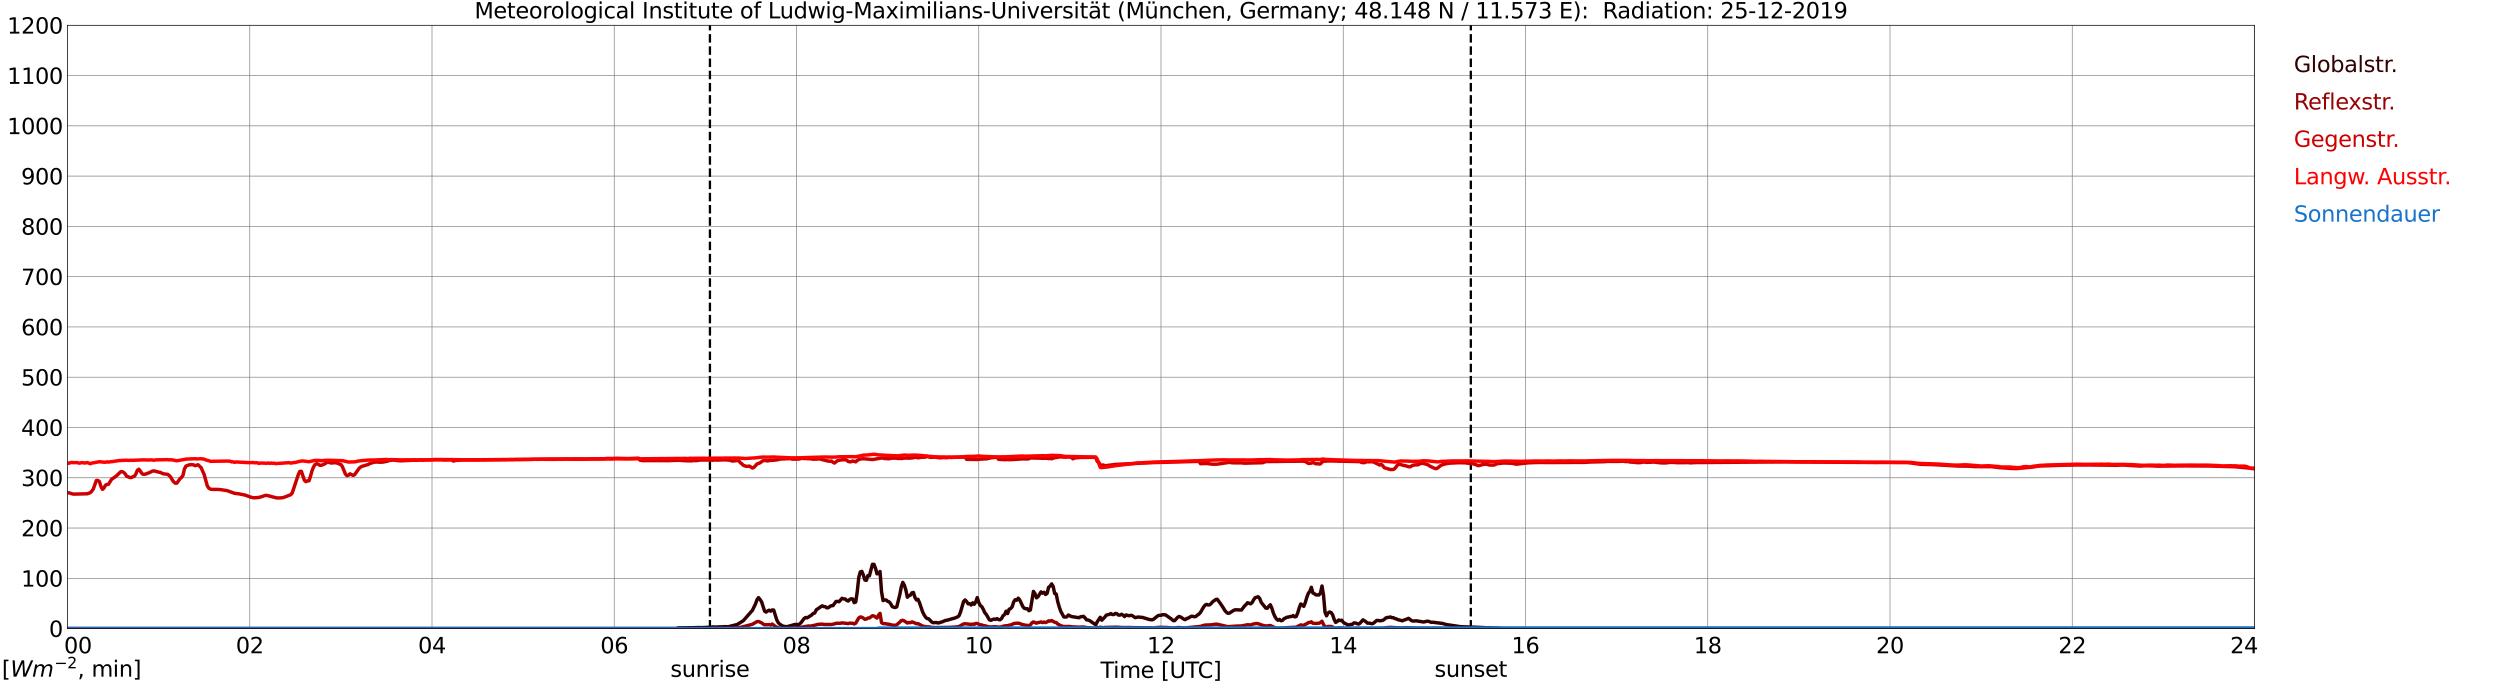 <?xml version="1.0" encoding="utf-8" standalone="no"?>
<!DOCTYPE svg PUBLIC "-//W3C//DTD SVG 1.1//EN"
  "http://www.w3.org/Graphics/SVG/1.1/DTD/svg11.dtd">
<svg xmlns:xlink="http://www.w3.org/1999/xlink" width="1085.4pt" height="296.64pt" viewBox="0 0 1085.4 296.64" xmlns="http://www.w3.org/2000/svg" version="1.1">
 <defs>
  <style type="text/css">*{stroke-linejoin: round; stroke-linecap: butt}</style>
 </defs>
 <g id="figure_1">
  <g id="patch_1">
   <path d="M 0 296.64 
L 1085.4 296.64 
L 1085.4 0 
L 0 0 
z
" style="fill: #ffffff"/>
  </g>
  <g id="axes_1">
   <g id="patch_2">
    <path d="M 29.306 272.909 
L 978.814 272.909 
L 978.814 10.976 
L 29.306 10.976 
z
" style="fill: #ffffff"/>
   </g>
   <g id="patch_3">
    <path d="M 978.814 272.909 
L 978.814 272.909 
L 978.814 10.976 
L 978.814 10.976 
z
" clip-path="url(#pff964b3303)" style="fill: #d3d3d3; opacity: 0.25; stroke: #d3d3d3; stroke-linejoin: miter"/>
   </g>
   <g id="matplotlib.axis_1">
    <g id="xtick_1">
     <g id="line2d_1">
      <path d="M 29.306 272.909 
L 29.306 10.976 
" clip-path="url(#pff964b3303)" style="fill: none; stroke: #808080; stroke-width: 0.3; stroke-linecap: square"/>
     </g>
     <g id="line2d_2"/>
     <g id="text_1">
      <!--    00 -->
      <g transform="translate(18.733 283.627) scale(0.095 -0.095)">
       <defs>
        <path id="DejaVuSans-20" transform="scale(0.016)"/>
        <path id="DejaVuSans-30" d="M 2034 4250 
Q 1547 4250 1301 3770 
Q 1056 3291 1056 2328 
Q 1056 1369 1301 889 
Q 1547 409 2034 409 
Q 2525 409 2770 889 
Q 3016 1369 3016 2328 
Q 3016 3291 2770 3770 
Q 2525 4250 2034 4250 
z
M 2034 4750 
Q 2819 4750 3233 4129 
Q 3647 3509 3647 2328 
Q 3647 1150 3233 529 
Q 2819 -91 2034 -91 
Q 1250 -91 836 529 
Q 422 1150 422 2328 
Q 422 3509 836 4129 
Q 1250 4750 2034 4750 
z
" transform="scale(0.016)"/>
       </defs>
       <use xlink:href="#DejaVuSans-20"/>
       <use xlink:href="#DejaVuSans-20" transform="translate(31.787 0)"/>
       <use xlink:href="#DejaVuSans-20" transform="translate(63.574 0)"/>
       <use xlink:href="#DejaVuSans-30" transform="translate(95.361 0)"/>
       <use xlink:href="#DejaVuSans-30" transform="translate(158.984 0)"/>
      </g>
     </g>
    </g>
    <g id="xtick_2">
     <g id="line2d_3">
      <path d="M 108.431 272.909 
L 108.431 10.976 
" clip-path="url(#pff964b3303)" style="fill: none; stroke: #808080; stroke-width: 0.3; stroke-linecap: square"/>
     </g>
     <g id="line2d_4"/>
     <g id="text_2">
      <!-- 02 -->
      <g transform="translate(102.387 283.627) scale(0.095 -0.095)">
       <defs>
        <path id="DejaVuSans-32" d="M 1228 531 
L 3431 531 
L 3431 0 
L 469 0 
L 469 531 
Q 828 903 1448 1529 
Q 2069 2156 2228 2338 
Q 2531 2678 2651 2914 
Q 2772 3150 2772 3378 
Q 2772 3750 2511 3984 
Q 2250 4219 1831 4219 
Q 1534 4219 1204 4116 
Q 875 4013 500 3803 
L 500 4441 
Q 881 4594 1212 4672 
Q 1544 4750 1819 4750 
Q 2544 4750 2975 4387 
Q 3406 4025 3406 3419 
Q 3406 3131 3298 2873 
Q 3191 2616 2906 2266 
Q 2828 2175 2409 1742 
Q 1991 1309 1228 531 
z
" transform="scale(0.016)"/>
       </defs>
       <use xlink:href="#DejaVuSans-30"/>
       <use xlink:href="#DejaVuSans-32" transform="translate(63.623 0)"/>
      </g>
     </g>
    </g>
    <g id="xtick_3">
     <g id="line2d_5">
      <path d="M 187.557 272.909 
L 187.557 10.976 
" clip-path="url(#pff964b3303)" style="fill: none; stroke: #808080; stroke-width: 0.3; stroke-linecap: square"/>
     </g>
     <g id="line2d_6"/>
     <g id="text_3">
      <!-- 04 -->
      <g transform="translate(181.513 283.627) scale(0.095 -0.095)">
       <defs>
        <path id="DejaVuSans-34" d="M 2419 4116 
L 825 1625 
L 2419 1625 
L 2419 4116 
z
M 2253 4666 
L 3047 4666 
L 3047 1625 
L 3713 1625 
L 3713 1100 
L 3047 1100 
L 3047 0 
L 2419 0 
L 2419 1100 
L 313 1100 
L 313 1709 
L 2253 4666 
z
" transform="scale(0.016)"/>
       </defs>
       <use xlink:href="#DejaVuSans-30"/>
       <use xlink:href="#DejaVuSans-34" transform="translate(63.623 0)"/>
      </g>
     </g>
    </g>
    <g id="xtick_4">
     <g id="line2d_7">
      <path d="M 266.683 272.909 
L 266.683 10.976 
" clip-path="url(#pff964b3303)" style="fill: none; stroke: #808080; stroke-width: 0.3; stroke-linecap: square"/>
     </g>
     <g id="line2d_8"/>
     <g id="text_4">
      <!-- 06 -->
      <g transform="translate(260.638 283.627) scale(0.095 -0.095)">
       <defs>
        <path id="DejaVuSans-36" d="M 2113 2584 
Q 1688 2584 1439 2293 
Q 1191 2003 1191 1497 
Q 1191 994 1439 701 
Q 1688 409 2113 409 
Q 2538 409 2786 701 
Q 3034 994 3034 1497 
Q 3034 2003 2786 2293 
Q 2538 2584 2113 2584 
z
M 3366 4563 
L 3366 3988 
Q 3128 4100 2886 4159 
Q 2644 4219 2406 4219 
Q 1781 4219 1451 3797 
Q 1122 3375 1075 2522 
Q 1259 2794 1537 2939 
Q 1816 3084 2150 3084 
Q 2853 3084 3261 2657 
Q 3669 2231 3669 1497 
Q 3669 778 3244 343 
Q 2819 -91 2113 -91 
Q 1303 -91 875 529 
Q 447 1150 447 2328 
Q 447 3434 972 4092 
Q 1497 4750 2381 4750 
Q 2619 4750 2861 4703 
Q 3103 4656 3366 4563 
z
" transform="scale(0.016)"/>
       </defs>
       <use xlink:href="#DejaVuSans-30"/>
       <use xlink:href="#DejaVuSans-36" transform="translate(63.623 0)"/>
      </g>
     </g>
    </g>
    <g id="xtick_5">
     <g id="line2d_9">
      <path d="M 345.808 272.909 
L 345.808 10.976 
" clip-path="url(#pff964b3303)" style="fill: none; stroke: #808080; stroke-width: 0.3; stroke-linecap: square"/>
     </g>
     <g id="line2d_10"/>
     <g id="text_5">
      <!-- 08 -->
      <g transform="translate(339.764 283.627) scale(0.095 -0.095)">
       <defs>
        <path id="DejaVuSans-38" d="M 2034 2216 
Q 1584 2216 1326 1975 
Q 1069 1734 1069 1313 
Q 1069 891 1326 650 
Q 1584 409 2034 409 
Q 2484 409 2743 651 
Q 3003 894 3003 1313 
Q 3003 1734 2745 1975 
Q 2488 2216 2034 2216 
z
M 1403 2484 
Q 997 2584 770 2862 
Q 544 3141 544 3541 
Q 544 4100 942 4425 
Q 1341 4750 2034 4750 
Q 2731 4750 3128 4425 
Q 3525 4100 3525 3541 
Q 3525 3141 3298 2862 
Q 3072 2584 2669 2484 
Q 3125 2378 3379 2068 
Q 3634 1759 3634 1313 
Q 3634 634 3220 271 
Q 2806 -91 2034 -91 
Q 1263 -91 848 271 
Q 434 634 434 1313 
Q 434 1759 690 2068 
Q 947 2378 1403 2484 
z
M 1172 3481 
Q 1172 3119 1398 2916 
Q 1625 2713 2034 2713 
Q 2441 2713 2670 2916 
Q 2900 3119 2900 3481 
Q 2900 3844 2670 4047 
Q 2441 4250 2034 4250 
Q 1625 4250 1398 4047 
Q 1172 3844 1172 3481 
z
" transform="scale(0.016)"/>
       </defs>
       <use xlink:href="#DejaVuSans-30"/>
       <use xlink:href="#DejaVuSans-38" transform="translate(63.623 0)"/>
      </g>
     </g>
    </g>
    <g id="xtick_6">
     <g id="line2d_11">
      <path d="M 424.934 272.909 
L 424.934 10.976 
" clip-path="url(#pff964b3303)" style="fill: none; stroke: #808080; stroke-width: 0.3; stroke-linecap: square"/>
     </g>
     <g id="line2d_12"/>
     <g id="text_6">
      <!-- 10 -->
      <g transform="translate(418.89 283.627) scale(0.095 -0.095)">
       <defs>
        <path id="DejaVuSans-31" d="M 794 531 
L 1825 531 
L 1825 4091 
L 703 3866 
L 703 4441 
L 1819 4666 
L 2450 4666 
L 2450 531 
L 3481 531 
L 3481 0 
L 794 0 
L 794 531 
z
" transform="scale(0.016)"/>
       </defs>
       <use xlink:href="#DejaVuSans-31"/>
       <use xlink:href="#DejaVuSans-30" transform="translate(63.623 0)"/>
      </g>
     </g>
    </g>
    <g id="xtick_7">
     <g id="line2d_13">
      <path d="M 504.06 272.909 
L 504.06 10.976 
" clip-path="url(#pff964b3303)" style="fill: none; stroke: #808080; stroke-width: 0.3; stroke-linecap: square"/>
     </g>
     <g id="line2d_14"/>
     <g id="text_7">
      <!-- 12 -->
      <g transform="translate(498.015 283.627) scale(0.095 -0.095)">
       <use xlink:href="#DejaVuSans-31"/>
       <use xlink:href="#DejaVuSans-32" transform="translate(63.623 0)"/>
      </g>
     </g>
    </g>
    <g id="xtick_8">
     <g id="line2d_15">
      <path d="M 583.185 272.909 
L 583.185 10.976 
" clip-path="url(#pff964b3303)" style="fill: none; stroke: #808080; stroke-width: 0.3; stroke-linecap: square"/>
     </g>
     <g id="line2d_16"/>
     <g id="text_8">
      <!-- 14 -->
      <g transform="translate(577.141 283.627) scale(0.095 -0.095)">
       <use xlink:href="#DejaVuSans-31"/>
       <use xlink:href="#DejaVuSans-34" transform="translate(63.623 0)"/>
      </g>
     </g>
    </g>
    <g id="xtick_9">
     <g id="line2d_17">
      <path d="M 662.311 272.909 
L 662.311 10.976 
" clip-path="url(#pff964b3303)" style="fill: none; stroke: #808080; stroke-width: 0.3; stroke-linecap: square"/>
     </g>
     <g id="line2d_18"/>
     <g id="text_9">
      <!-- 16 -->
      <g transform="translate(656.267 283.627) scale(0.095 -0.095)">
       <use xlink:href="#DejaVuSans-31"/>
       <use xlink:href="#DejaVuSans-36" transform="translate(63.623 0)"/>
      </g>
     </g>
    </g>
    <g id="xtick_10">
     <g id="line2d_19">
      <path d="M 741.437 272.909 
L 741.437 10.976 
" clip-path="url(#pff964b3303)" style="fill: none; stroke: #808080; stroke-width: 0.3; stroke-linecap: square"/>
     </g>
     <g id="line2d_20"/>
     <g id="text_10">
      <!-- 18 -->
      <g transform="translate(735.392 283.627) scale(0.095 -0.095)">
       <use xlink:href="#DejaVuSans-31"/>
       <use xlink:href="#DejaVuSans-38" transform="translate(63.623 0)"/>
      </g>
     </g>
    </g>
    <g id="xtick_11">
     <g id="line2d_21">
      <path d="M 820.562 272.909 
L 820.562 10.976 
" clip-path="url(#pff964b3303)" style="fill: none; stroke: #808080; stroke-width: 0.3; stroke-linecap: square"/>
     </g>
     <g id="line2d_22"/>
     <g id="text_11">
      <!-- 20 -->
      <g transform="translate(814.518 283.627) scale(0.095 -0.095)">
       <use xlink:href="#DejaVuSans-32"/>
       <use xlink:href="#DejaVuSans-30" transform="translate(63.623 0)"/>
      </g>
     </g>
    </g>
    <g id="xtick_12">
     <g id="line2d_23">
      <path d="M 899.688 272.909 
L 899.688 10.976 
" clip-path="url(#pff964b3303)" style="fill: none; stroke: #808080; stroke-width: 0.3; stroke-linecap: square"/>
     </g>
     <g id="line2d_24"/>
     <g id="text_12">
      <!-- 22 -->
      <g transform="translate(893.644 283.627) scale(0.095 -0.095)">
       <use xlink:href="#DejaVuSans-32"/>
       <use xlink:href="#DejaVuSans-32" transform="translate(63.623 0)"/>
      </g>
     </g>
    </g>
    <g id="xtick_13">
     <g id="line2d_25">
      <path d="M 978.814 272.909 
L 978.814 10.976 
" clip-path="url(#pff964b3303)" style="fill: none; stroke: #808080; stroke-width: 0.3; stroke-linecap: square"/>
     </g>
     <g id="line2d_26"/>
     <g id="text_13">
      <!-- 24    -->
      <g transform="translate(968.241 283.627) scale(0.095 -0.095)">
       <use xlink:href="#DejaVuSans-32"/>
       <use xlink:href="#DejaVuSans-34" transform="translate(63.623 0)"/>
       <use xlink:href="#DejaVuSans-20" transform="translate(127.246 0)"/>
       <use xlink:href="#DejaVuSans-20" transform="translate(159.033 0)"/>
       <use xlink:href="#DejaVuSans-20" transform="translate(190.82 0)"/>
      </g>
     </g>
    </g>
    <g id="text_14">
     <!-- Time [UTC] -->
     <g transform="translate(477.806 294.322) scale(0.095 -0.095)">
      <defs>
       <path id="DejaVuSans-54" d="M -19 4666 
L 3928 4666 
L 3928 4134 
L 2272 4134 
L 2272 0 
L 1638 0 
L 1638 4134 
L -19 4134 
L -19 4666 
z
" transform="scale(0.016)"/>
       <path id="DejaVuSans-69" d="M 603 3500 
L 1178 3500 
L 1178 0 
L 603 0 
L 603 3500 
z
M 603 4863 
L 1178 4863 
L 1178 4134 
L 603 4134 
L 603 4863 
z
" transform="scale(0.016)"/>
       <path id="DejaVuSans-6d" d="M 3328 2828 
Q 3544 3216 3844 3400 
Q 4144 3584 4550 3584 
Q 5097 3584 5394 3201 
Q 5691 2819 5691 2113 
L 5691 0 
L 5113 0 
L 5113 2094 
Q 5113 2597 4934 2840 
Q 4756 3084 4391 3084 
Q 3944 3084 3684 2787 
Q 3425 2491 3425 1978 
L 3425 0 
L 2847 0 
L 2847 2094 
Q 2847 2600 2669 2842 
Q 2491 3084 2119 3084 
Q 1678 3084 1418 2786 
Q 1159 2488 1159 1978 
L 1159 0 
L 581 0 
L 581 3500 
L 1159 3500 
L 1159 2956 
Q 1356 3278 1631 3431 
Q 1906 3584 2284 3584 
Q 2666 3584 2933 3390 
Q 3200 3197 3328 2828 
z
" transform="scale(0.016)"/>
       <path id="DejaVuSans-65" d="M 3597 1894 
L 3597 1613 
L 953 1613 
Q 991 1019 1311 708 
Q 1631 397 2203 397 
Q 2534 397 2845 478 
Q 3156 559 3463 722 
L 3463 178 
Q 3153 47 2828 -22 
Q 2503 -91 2169 -91 
Q 1331 -91 842 396 
Q 353 884 353 1716 
Q 353 2575 817 3079 
Q 1281 3584 2069 3584 
Q 2775 3584 3186 3129 
Q 3597 2675 3597 1894 
z
M 3022 2063 
Q 3016 2534 2758 2815 
Q 2500 3097 2075 3097 
Q 1594 3097 1305 2825 
Q 1016 2553 972 2059 
L 3022 2063 
z
" transform="scale(0.016)"/>
       <path id="DejaVuSans-5b" d="M 550 4863 
L 1875 4863 
L 1875 4416 
L 1125 4416 
L 1125 -397 
L 1875 -397 
L 1875 -844 
L 550 -844 
L 550 4863 
z
" transform="scale(0.016)"/>
       <path id="DejaVuSans-55" d="M 556 4666 
L 1191 4666 
L 1191 1831 
Q 1191 1081 1462 751 
Q 1734 422 2344 422 
Q 2950 422 3222 751 
Q 3494 1081 3494 1831 
L 3494 4666 
L 4128 4666 
L 4128 1753 
Q 4128 841 3676 375 
Q 3225 -91 2344 -91 
Q 1459 -91 1007 375 
Q 556 841 556 1753 
L 556 4666 
z
" transform="scale(0.016)"/>
       <path id="DejaVuSans-43" d="M 4122 4306 
L 4122 3641 
Q 3803 3938 3442 4084 
Q 3081 4231 2675 4231 
Q 1875 4231 1450 3742 
Q 1025 3253 1025 2328 
Q 1025 1406 1450 917 
Q 1875 428 2675 428 
Q 3081 428 3442 575 
Q 3803 722 4122 1019 
L 4122 359 
Q 3791 134 3420 21 
Q 3050 -91 2638 -91 
Q 1578 -91 968 557 
Q 359 1206 359 2328 
Q 359 3453 968 4101 
Q 1578 4750 2638 4750 
Q 3056 4750 3426 4639 
Q 3797 4528 4122 4306 
z
" transform="scale(0.016)"/>
       <path id="DejaVuSans-5d" d="M 1947 4863 
L 1947 -844 
L 622 -844 
L 622 -397 
L 1369 -397 
L 1369 4416 
L 622 4416 
L 622 4863 
L 1947 4863 
z
" transform="scale(0.016)"/>
      </defs>
      <use xlink:href="#DejaVuSans-54"/>
      <use xlink:href="#DejaVuSans-69" transform="translate(57.959 0)"/>
      <use xlink:href="#DejaVuSans-6d" transform="translate(85.742 0)"/>
      <use xlink:href="#DejaVuSans-65" transform="translate(183.154 0)"/>
      <use xlink:href="#DejaVuSans-20" transform="translate(244.678 0)"/>
      <use xlink:href="#DejaVuSans-5b" transform="translate(276.465 0)"/>
      <use xlink:href="#DejaVuSans-55" transform="translate(315.479 0)"/>
      <use xlink:href="#DejaVuSans-54" transform="translate(388.672 0)"/>
      <use xlink:href="#DejaVuSans-43" transform="translate(443.881 0)"/>
      <use xlink:href="#DejaVuSans-5d" transform="translate(513.705 0)"/>
     </g>
    </g>
   </g>
   <g id="matplotlib.axis_2">
    <g id="ytick_1">
     <g id="line2d_27">
      <path d="M 29.306 272.909 
L 978.814 272.909 
" clip-path="url(#pff964b3303)" style="fill: none; stroke: #808080; stroke-width: 0.3; stroke-linecap: square"/>
     </g>
     <g id="line2d_28"/>
     <g id="text_15">
      <!-- 0 -->
      <g transform="translate(21.261 276.518) scale(0.095 -0.095)">
       <use xlink:href="#DejaVuSans-30"/>
      </g>
     </g>
    </g>
    <g id="ytick_2">
     <g id="line2d_29">
      <path d="M 29.306 251.081 
L 978.814 251.081 
" clip-path="url(#pff964b3303)" style="fill: none; stroke: #808080; stroke-width: 0.3; stroke-linecap: square"/>
     </g>
     <g id="line2d_30"/>
     <g id="text_16">
      <!-- 100 -->
      <g transform="translate(9.173 254.69) scale(0.095 -0.095)">
       <use xlink:href="#DejaVuSans-31"/>
       <use xlink:href="#DejaVuSans-30" transform="translate(63.623 0)"/>
       <use xlink:href="#DejaVuSans-30" transform="translate(127.246 0)"/>
      </g>
     </g>
    </g>
    <g id="ytick_3">
     <g id="line2d_31">
      <path d="M 29.306 229.253 
L 978.814 229.253 
" clip-path="url(#pff964b3303)" style="fill: none; stroke: #808080; stroke-width: 0.3; stroke-linecap: square"/>
     </g>
     <g id="line2d_32"/>
     <g id="text_17">
      <!-- 200 -->
      <g transform="translate(9.173 232.863) scale(0.095 -0.095)">
       <use xlink:href="#DejaVuSans-32"/>
       <use xlink:href="#DejaVuSans-30" transform="translate(63.623 0)"/>
       <use xlink:href="#DejaVuSans-30" transform="translate(127.246 0)"/>
      </g>
     </g>
    </g>
    <g id="ytick_4">
     <g id="line2d_33">
      <path d="M 29.306 207.426 
L 978.814 207.426 
" clip-path="url(#pff964b3303)" style="fill: none; stroke: #808080; stroke-width: 0.3; stroke-linecap: square"/>
     </g>
     <g id="line2d_34"/>
     <g id="text_18">
      <!-- 300 -->
      <g transform="translate(9.173 211.035) scale(0.095 -0.095)">
       <defs>
        <path id="DejaVuSans-33" d="M 2597 2516 
Q 3050 2419 3304 2112 
Q 3559 1806 3559 1356 
Q 3559 666 3084 287 
Q 2609 -91 1734 -91 
Q 1441 -91 1130 -33 
Q 819 25 488 141 
L 488 750 
Q 750 597 1062 519 
Q 1375 441 1716 441 
Q 2309 441 2620 675 
Q 2931 909 2931 1356 
Q 2931 1769 2642 2001 
Q 2353 2234 1838 2234 
L 1294 2234 
L 1294 2753 
L 1863 2753 
Q 2328 2753 2575 2939 
Q 2822 3125 2822 3475 
Q 2822 3834 2567 4026 
Q 2313 4219 1838 4219 
Q 1578 4219 1281 4162 
Q 984 4106 628 3988 
L 628 4550 
Q 988 4650 1302 4700 
Q 1616 4750 1894 4750 
Q 2613 4750 3031 4423 
Q 3450 4097 3450 3541 
Q 3450 3153 3228 2886 
Q 3006 2619 2597 2516 
z
" transform="scale(0.016)"/>
       </defs>
       <use xlink:href="#DejaVuSans-33"/>
       <use xlink:href="#DejaVuSans-30" transform="translate(63.623 0)"/>
       <use xlink:href="#DejaVuSans-30" transform="translate(127.246 0)"/>
      </g>
     </g>
    </g>
    <g id="ytick_5">
     <g id="line2d_35">
      <path d="M 29.306 185.598 
L 978.814 185.598 
" clip-path="url(#pff964b3303)" style="fill: none; stroke: #808080; stroke-width: 0.3; stroke-linecap: square"/>
     </g>
     <g id="line2d_36"/>
     <g id="text_19">
      <!-- 400 -->
      <g transform="translate(9.173 189.207) scale(0.095 -0.095)">
       <use xlink:href="#DejaVuSans-34"/>
       <use xlink:href="#DejaVuSans-30" transform="translate(63.623 0)"/>
       <use xlink:href="#DejaVuSans-30" transform="translate(127.246 0)"/>
      </g>
     </g>
    </g>
    <g id="ytick_6">
     <g id="line2d_37">
      <path d="M 29.306 163.77 
L 978.814 163.77 
" clip-path="url(#pff964b3303)" style="fill: none; stroke: #808080; stroke-width: 0.3; stroke-linecap: square"/>
     </g>
     <g id="line2d_38"/>
     <g id="text_20">
      <!-- 500 -->
      <g transform="translate(9.173 167.379) scale(0.095 -0.095)">
       <defs>
        <path id="DejaVuSans-35" d="M 691 4666 
L 3169 4666 
L 3169 4134 
L 1269 4134 
L 1269 2991 
Q 1406 3038 1543 3061 
Q 1681 3084 1819 3084 
Q 2600 3084 3056 2656 
Q 3513 2228 3513 1497 
Q 3513 744 3044 326 
Q 2575 -91 1722 -91 
Q 1428 -91 1123 -41 
Q 819 9 494 109 
L 494 744 
Q 775 591 1075 516 
Q 1375 441 1709 441 
Q 2250 441 2565 725 
Q 2881 1009 2881 1497 
Q 2881 1984 2565 2268 
Q 2250 2553 1709 2553 
Q 1456 2553 1204 2497 
Q 953 2441 691 2322 
L 691 4666 
z
" transform="scale(0.016)"/>
       </defs>
       <use xlink:href="#DejaVuSans-35"/>
       <use xlink:href="#DejaVuSans-30" transform="translate(63.623 0)"/>
       <use xlink:href="#DejaVuSans-30" transform="translate(127.246 0)"/>
      </g>
     </g>
    </g>
    <g id="ytick_7">
     <g id="line2d_39">
      <path d="M 29.306 141.942 
L 978.814 141.942 
" clip-path="url(#pff964b3303)" style="fill: none; stroke: #808080; stroke-width: 0.3; stroke-linecap: square"/>
     </g>
     <g id="line2d_40"/>
     <g id="text_21">
      <!-- 600 -->
      <g transform="translate(9.173 145.551) scale(0.095 -0.095)">
       <use xlink:href="#DejaVuSans-36"/>
       <use xlink:href="#DejaVuSans-30" transform="translate(63.623 0)"/>
       <use xlink:href="#DejaVuSans-30" transform="translate(127.246 0)"/>
      </g>
     </g>
    </g>
    <g id="ytick_8">
     <g id="line2d_41">
      <path d="M 29.306 120.114 
L 978.814 120.114 
" clip-path="url(#pff964b3303)" style="fill: none; stroke: #808080; stroke-width: 0.3; stroke-linecap: square"/>
     </g>
     <g id="line2d_42"/>
     <g id="text_22">
      <!-- 700 -->
      <g transform="translate(9.173 123.724) scale(0.095 -0.095)">
       <defs>
        <path id="DejaVuSans-37" d="M 525 4666 
L 3525 4666 
L 3525 4397 
L 1831 0 
L 1172 0 
L 2766 4134 
L 525 4134 
L 525 4666 
z
" transform="scale(0.016)"/>
       </defs>
       <use xlink:href="#DejaVuSans-37"/>
       <use xlink:href="#DejaVuSans-30" transform="translate(63.623 0)"/>
       <use xlink:href="#DejaVuSans-30" transform="translate(127.246 0)"/>
      </g>
     </g>
    </g>
    <g id="ytick_9">
     <g id="line2d_43">
      <path d="M 29.306 98.287 
L 978.814 98.287 
" clip-path="url(#pff964b3303)" style="fill: none; stroke: #808080; stroke-width: 0.3; stroke-linecap: square"/>
     </g>
     <g id="line2d_44"/>
     <g id="text_23">
      <!-- 800 -->
      <g transform="translate(9.173 101.896) scale(0.095 -0.095)">
       <use xlink:href="#DejaVuSans-38"/>
       <use xlink:href="#DejaVuSans-30" transform="translate(63.623 0)"/>
       <use xlink:href="#DejaVuSans-30" transform="translate(127.246 0)"/>
      </g>
     </g>
    </g>
    <g id="ytick_10">
     <g id="line2d_45">
      <path d="M 29.306 76.459 
L 978.814 76.459 
" clip-path="url(#pff964b3303)" style="fill: none; stroke: #808080; stroke-width: 0.3; stroke-linecap: square"/>
     </g>
     <g id="line2d_46"/>
     <g id="text_24">
      <!-- 900 -->
      <g transform="translate(9.173 80.068) scale(0.095 -0.095)">
       <defs>
        <path id="DejaVuSans-39" d="M 703 97 
L 703 672 
Q 941 559 1184 500 
Q 1428 441 1663 441 
Q 2288 441 2617 861 
Q 2947 1281 2994 2138 
Q 2813 1869 2534 1725 
Q 2256 1581 1919 1581 
Q 1219 1581 811 2004 
Q 403 2428 403 3163 
Q 403 3881 828 4315 
Q 1253 4750 1959 4750 
Q 2769 4750 3195 4129 
Q 3622 3509 3622 2328 
Q 3622 1225 3098 567 
Q 2575 -91 1691 -91 
Q 1453 -91 1209 -44 
Q 966 3 703 97 
z
M 1959 2075 
Q 2384 2075 2632 2365 
Q 2881 2656 2881 3163 
Q 2881 3666 2632 3958 
Q 2384 4250 1959 4250 
Q 1534 4250 1286 3958 
Q 1038 3666 1038 3163 
Q 1038 2656 1286 2365 
Q 1534 2075 1959 2075 
z
" transform="scale(0.016)"/>
       </defs>
       <use xlink:href="#DejaVuSans-39"/>
       <use xlink:href="#DejaVuSans-30" transform="translate(63.623 0)"/>
       <use xlink:href="#DejaVuSans-30" transform="translate(127.246 0)"/>
      </g>
     </g>
    </g>
    <g id="ytick_11">
     <g id="line2d_47">
      <path d="M 29.306 54.631 
L 978.814 54.631 
" clip-path="url(#pff964b3303)" style="fill: none; stroke: #808080; stroke-width: 0.3; stroke-linecap: square"/>
     </g>
     <g id="line2d_48"/>
     <g id="text_25">
      <!-- 1000 -->
      <g transform="translate(3.128 58.24) scale(0.095 -0.095)">
       <use xlink:href="#DejaVuSans-31"/>
       <use xlink:href="#DejaVuSans-30" transform="translate(63.623 0)"/>
       <use xlink:href="#DejaVuSans-30" transform="translate(127.246 0)"/>
       <use xlink:href="#DejaVuSans-30" transform="translate(190.869 0)"/>
      </g>
     </g>
    </g>
    <g id="ytick_12">
     <g id="line2d_49">
      <path d="M 29.306 32.803 
L 978.814 32.803 
" clip-path="url(#pff964b3303)" style="fill: none; stroke: #808080; stroke-width: 0.3; stroke-linecap: square"/>
     </g>
     <g id="line2d_50"/>
     <g id="text_26">
      <!-- 1100 -->
      <g transform="translate(3.128 36.413) scale(0.095 -0.095)">
       <use xlink:href="#DejaVuSans-31"/>
       <use xlink:href="#DejaVuSans-31" transform="translate(63.623 0)"/>
       <use xlink:href="#DejaVuSans-30" transform="translate(127.246 0)"/>
       <use xlink:href="#DejaVuSans-30" transform="translate(190.869 0)"/>
      </g>
     </g>
    </g>
    <g id="ytick_13">
     <g id="line2d_51">
      <path d="M 29.306 10.976 
L 978.814 10.976 
" clip-path="url(#pff964b3303)" style="fill: none; stroke: #808080; stroke-width: 0.3; stroke-linecap: square"/>
     </g>
     <g id="line2d_52"/>
     <g id="text_27">
      <!-- 1200 -->
      <g transform="translate(3.128 14.585) scale(0.095 -0.095)">
       <use xlink:href="#DejaVuSans-31"/>
       <use xlink:href="#DejaVuSans-32" transform="translate(63.623 0)"/>
       <use xlink:href="#DejaVuSans-30" transform="translate(127.246 0)"/>
       <use xlink:href="#DejaVuSans-30" transform="translate(190.869 0)"/>
      </g>
     </g>
    </g>
   </g>
   <g id="line2d_53">
    <path d="M 308.224 272.909 
L 308.224 10.976 
" clip-path="url(#pff964b3303)" style="fill: none; stroke-dasharray: 3.7,1.6; stroke-dashoffset: 0; stroke: #000000"/>
   </g>
   <g id="line2d_54">
    <path d="M 638.573 272.909 
L 638.573 10.976 
" clip-path="url(#pff964b3303)" style="fill: none; stroke-dasharray: 3.7,1.6; stroke-dashoffset: 0; stroke: #000000"/>
   </g>
   <g id="line2d_55">
    <path d="M 29.306 272.909 
L 293.717 272.909 
L 294.377 272.614 
L 301.63 272.512 
L 302.949 272.45 
L 304.927 272.49 
L 308.883 272.263 
L 309.543 272.18 
L 310.861 272.243 
L 312.18 272.16 
L 313.499 272.138 
L 314.818 272.058 
L 316.136 272.119 
L 317.455 271.787 
L 320.093 271.125 
L 322.73 269.473 
L 326.686 264.946 
L 328.005 262.218 
L 328.665 260.377 
L 329.324 259.469 
L 329.983 260.275 
L 330.643 261.288 
L 331.961 265.339 
L 332.621 265.732 
L 333.28 265.236 
L 333.94 264.926 
L 334.599 265.339 
L 335.258 264.802 
L 335.918 264.885 
L 337.236 269.122 
L 337.896 270.342 
L 338.555 271.023 
L 339.874 271.828 
L 341.193 272.077 
L 341.852 272.036 
L 345.149 271.125 
L 346.468 271.147 
L 347.127 270.981 
L 347.787 270.3 
L 349.105 268.543 
L 349.765 268.087 
L 350.424 268.253 
L 352.402 266.993 
L 353.062 266.33 
L 353.721 266.144 
L 354.38 264.78 
L 356.359 263.416 
L 357.018 263.023 
L 357.677 263.374 
L 358.337 263.396 
L 358.996 263.914 
L 359.655 263.831 
L 360.315 263.291 
L 360.974 262.962 
L 361.634 262.94 
L 362.952 261.144 
L 363.612 261.102 
L 364.271 261.246 
L 365.59 259.758 
L 366.249 260.026 
L 366.909 260.026 
L 367.568 260.626 
L 368.227 260.956 
L 368.887 260.295 
L 369.546 259.965 
L 370.206 260.048 
L 370.865 261.639 
L 371.524 261.349 
L 372.184 256.863 
L 372.843 250.725 
L 373.502 248.326 
L 374.162 248.058 
L 374.821 249.61 
L 375.481 251.799 
L 376.14 251.965 
L 376.799 249.898 
L 377.459 250.001 
L 378.777 245 
L 379.437 245.019 
L 380.096 246.674 
L 380.756 249.134 
L 381.415 249.01 
L 382.074 248.121 
L 382.734 256.968 
L 383.393 260.751 
L 384.053 260.482 
L 384.712 260.482 
L 385.371 261.08 
L 386.031 261.307 
L 386.69 262.093 
L 387.349 263.333 
L 388.009 263.623 
L 388.668 263.767 
L 389.328 263.479 
L 390.646 258.227 
L 391.306 254.776 
L 391.965 252.853 
L 392.624 254.032 
L 393.284 256.16 
L 393.943 259.282 
L 394.603 258.62 
L 395.262 258.393 
L 395.921 257.381 
L 396.581 257.236 
L 397.24 259.406 
L 397.899 260.482 
L 398.559 260.192 
L 399.218 261.7 
L 400.537 265.588 
L 401.196 266.93 
L 401.856 267.943 
L 402.515 268.585 
L 403.175 268.646 
L 404.493 270.032 
L 405.153 270.361 
L 406.471 270.259 
L 407.131 270.444 
L 407.79 270.403 
L 408.45 270.134 
L 409.109 269.99 
L 410.428 269.371 
L 411.087 269.307 
L 413.725 268.543 
L 414.384 268.397 
L 415.703 267.86 
L 416.362 267.345 
L 417.022 265.732 
L 418.34 261.163 
L 419 260.482 
L 419.659 261.144 
L 420.318 262.156 
L 420.978 262.093 
L 421.637 262.672 
L 422.297 261.722 
L 422.956 262.362 
L 423.615 261.349 
L 424.275 259.448 
L 424.934 261.556 
L 425.593 262.859 
L 426.253 263.374 
L 426.912 264.553 
L 427.572 266.02 
L 428.231 266.806 
L 429.55 269.1 
L 430.209 269.307 
L 431.528 268.748 
L 432.187 268.914 
L 432.847 268.585 
L 433.506 268.978 
L 434.165 269.1 
L 434.825 268.543 
L 435.484 267.323 
L 436.144 266.847 
L 436.803 265.339 
L 437.462 266.371 
L 438.122 264.512 
L 438.781 264.224 
L 439.44 263.438 
L 440.1 261.329 
L 440.759 260.358 
L 441.419 260.585 
L 442.078 259.696 
L 442.737 260.482 
L 444.056 263.333 
L 444.716 264.119 
L 445.375 264.285 
L 446.034 264.265 
L 446.694 265.132 
L 447.353 264.802 
L 448.672 256.761 
L 449.331 257.671 
L 449.991 259.55 
L 450.65 259.077 
L 451.969 256.968 
L 452.628 257.525 
L 453.287 257.154 
L 453.947 258.083 
L 454.606 257.629 
L 455.266 254.962 
L 455.925 254.486 
L 456.584 253.515 
L 457.244 254.632 
L 457.903 257.69 
L 458.563 257.898 
L 459.222 261.205 
L 459.881 263.54 
L 460.541 265.38 
L 461.859 267.84 
L 462.519 267.923 
L 463.178 267.799 
L 463.838 267.013 
L 465.156 267.675 
L 468.453 268.192 
L 469.113 267.799 
L 470.431 267.592 
L 471.091 268.275 
L 471.75 269.122 
L 472.409 269.183 
L 473.069 269.451 
L 475.706 271.25 
L 476.366 269.969 
L 477.685 268.006 
L 478.344 269.266 
L 479.663 267.923 
L 480.322 267.055 
L 481.641 266.745 
L 482.3 266.393 
L 482.96 266.828 
L 483.619 266.786 
L 484.278 266.33 
L 484.938 266.476 
L 485.597 267.055 
L 486.256 267.055 
L 486.916 266.703 
L 487.575 267.055 
L 488.235 267.694 
L 488.894 266.993 
L 490.213 267.345 
L 490.872 267.138 
L 491.532 267.262 
L 492.85 268.15 
L 494.169 267.882 
L 496.147 268.087 
L 498.785 268.914 
L 500.103 269.122 
L 500.763 268.895 
L 502.741 267.303 
L 503.4 267.157 
L 504.06 267.138 
L 504.719 266.869 
L 506.038 266.952 
L 508.675 268.831 
L 509.335 269.432 
L 509.994 269.451 
L 511.313 267.984 
L 511.972 267.633 
L 512.632 267.923 
L 513.95 268.79 
L 514.61 269.019 
L 515.269 268.502 
L 515.929 268.336 
L 517.247 267.53 
L 517.907 267.592 
L 518.566 267.799 
L 519.226 267.633 
L 519.885 267.013 
L 520.544 266.62 
L 521.204 265.876 
L 522.522 263.601 
L 523.182 262.735 
L 523.841 262.403 
L 524.501 262.652 
L 525.16 262.61 
L 525.819 262.052 
L 526.479 261.266 
L 527.797 260.316 
L 528.457 260.172 
L 529.776 261.908 
L 531.094 263.892 
L 531.754 265.007 
L 532.413 265.773 
L 533.073 266.269 
L 533.732 266.208 
L 535.71 264.926 
L 536.369 264.739 
L 539.007 264.843 
L 540.326 263.086 
L 540.985 262.466 
L 541.644 261.681 
L 542.963 262.156 
L 543.623 261.617 
L 544.282 260.377 
L 544.941 259.489 
L 546.26 259.096 
L 546.919 259.841 
L 547.579 261.537 
L 549.557 264.016 
L 550.216 264.077 
L 550.876 263.211 
L 551.535 262.569 
L 552.195 264.058 
L 552.854 266.208 
L 553.513 267.694 
L 554.173 268.729 
L 554.832 269.288 
L 555.491 268.936 
L 556.151 269.493 
L 556.81 269.349 
L 557.47 268.626 
L 558.788 267.965 
L 559.448 267.902 
L 560.107 267.675 
L 560.766 267.675 
L 561.426 267.262 
L 562.085 267.819 
L 562.745 267.675 
L 563.404 266.166 
L 564.063 263.933 
L 564.723 262.218 
L 565.382 262.652 
L 566.042 263.252 
L 566.701 261.617 
L 567.36 259.365 
L 568.02 257.588 
L 568.679 256.741 
L 569.338 254.984 
L 569.998 257.444 
L 570.657 257.773 
L 571.317 258.291 
L 572.635 258.31 
L 573.295 257.505 
L 573.954 254.425 
L 574.613 258.393 
L 575.273 265.834 
L 575.932 267.365 
L 576.592 266.125 
L 577.251 265.69 
L 577.91 265.939 
L 578.57 266.889 
L 579.229 268.895 
L 579.889 270.217 
L 580.548 269.825 
L 581.207 269.183 
L 581.867 269.451 
L 582.526 269.266 
L 583.185 270.154 
L 583.845 270.63 
L 584.504 270.92 
L 585.164 271.355 
L 587.142 271.023 
L 587.801 270.464 
L 588.46 270.464 
L 589.779 270.962 
L 590.439 270.589 
L 591.757 269.122 
L 593.076 269.969 
L 593.736 270.569 
L 594.395 270.527 
L 595.714 270.816 
L 596.373 270.527 
L 597.692 269.39 
L 598.351 269.371 
L 599.011 269.534 
L 600.329 269.349 
L 600.989 268.914 
L 601.648 268.316 
L 602.307 268.087 
L 602.967 268.046 
L 603.626 267.86 
L 604.286 268.17 
L 604.945 268.17 
L 605.604 268.563 
L 606.264 268.709 
L 606.923 269.039 
L 608.901 269.534 
L 609.561 269.205 
L 610.22 269.019 
L 611.539 268.46 
L 612.858 269.473 
L 613.517 269.639 
L 614.836 269.534 
L 618.133 270.052 
L 619.451 269.722 
L 620.111 269.722 
L 621.429 270.196 
L 622.089 270.154 
L 625.386 270.569 
L 626.045 270.63 
L 628.023 271.167 
L 631.32 271.665 
L 633.958 272.058 
L 643.848 272.45 
L 645.167 272.553 
L 646.486 272.573 
L 647.805 272.636 
L 649.783 272.719 
L 651.102 272.76 
L 651.761 272.909 
L 978.154 272.909 
L 978.154 272.909 
" clip-path="url(#pff964b3303)" style="fill: none; stroke: #330000; stroke-width: 1.5; stroke-linecap: square"/>
   </g>
   <g id="line2d_56">
    <path d="M 29.306 272.909 
L 308.883 272.909 
L 309.543 272.721 
L 310.202 272.887 
L 311.521 272.804 
L 318.114 272.721 
L 320.752 272.472 
L 322.071 272.245 
L 323.39 271.913 
L 326.686 271.025 
L 328.665 269.888 
L 329.324 269.827 
L 330.643 270.405 
L 331.302 270.922 
L 331.961 271.294 
L 332.621 271.191 
L 333.28 271.232 
L 333.94 271.149 
L 334.599 271.376 
L 335.258 270.942 
L 336.577 271.955 
L 337.236 272.348 
L 338.555 272.741 
L 339.215 272.721 
L 339.874 272.824 
L 344.49 272.68 
L 345.808 272.514 
L 346.468 272.555 
L 351.083 271.769 
L 351.743 271.852 
L 353.721 271.459 
L 355.04 271.088 
L 357.018 270.964 
L 357.677 271.108 
L 360.974 271.108 
L 362.293 270.881 
L 362.952 270.613 
L 364.93 270.591 
L 365.59 270.427 
L 368.227 270.737 
L 368.887 270.53 
L 370.206 270.613 
L 370.865 270.901 
L 371.524 270.549 
L 372.843 268.297 
L 373.502 267.862 
L 374.162 267.967 
L 374.821 268.338 
L 375.481 268.875 
L 376.14 268.753 
L 376.799 268.338 
L 377.459 268.297 
L 378.777 267.325 
L 379.437 267.45 
L 380.756 268.338 
L 381.415 267.079 
L 382.074 266.293 
L 382.734 270.344 
L 383.393 270.737 
L 384.712 270.82 
L 385.371 270.984 
L 386.031 271.025 
L 387.349 271.398 
L 388.668 271.481 
L 389.328 271.274 
L 390.646 270.117 
L 391.306 269.434 
L 391.965 269.309 
L 392.624 269.6 
L 393.943 270.488 
L 394.603 270.261 
L 395.262 270.364 
L 395.921 270.012 
L 396.581 270.198 
L 397.899 270.82 
L 398.559 270.737 
L 399.878 271.44 
L 400.537 271.811 
L 402.515 272.184 
L 403.175 272.143 
L 404.493 272.37 
L 405.812 272.472 
L 412.406 272.37 
L 415.043 272.204 
L 416.362 272.018 
L 418.34 270.901 
L 419 270.798 
L 421.637 271.108 
L 422.297 270.922 
L 422.956 271.067 
L 423.615 270.674 
L 424.275 270.695 
L 425.593 271.294 
L 426.253 271.315 
L 426.912 271.603 
L 427.572 271.686 
L 429.55 272.223 
L 432.187 272.101 
L 433.506 272.287 
L 434.825 272.162 
L 435.484 271.894 
L 436.803 271.645 
L 437.462 271.686 
L 438.122 271.418 
L 438.781 271.335 
L 439.44 271.088 
L 440.1 270.715 
L 441.419 270.571 
L 442.078 270.549 
L 442.737 270.695 
L 443.397 271.025 
L 445.375 271.481 
L 446.034 271.501 
L 446.694 271.686 
L 447.353 271.315 
L 448.012 270.427 
L 448.672 270.012 
L 449.991 270.549 
L 450.65 270.303 
L 451.309 270.22 
L 451.969 270.012 
L 452.628 270.303 
L 453.287 270.076 
L 453.947 270.281 
L 454.606 270.012 
L 455.266 269.536 
L 455.925 269.683 
L 456.584 269.414 
L 457.903 270.159 
L 458.563 270.281 
L 459.222 270.922 
L 460.541 271.625 
L 461.859 272.038 
L 462.519 271.977 
L 463.178 272.038 
L 463.838 271.955 
L 465.816 272.162 
L 468.453 272.287 
L 470.431 272.204 
L 471.75 272.472 
L 473.069 272.575 
L 475.706 272.824 
L 476.366 272.37 
L 477.025 272.555 
L 477.685 272.306 
L 479.003 272.555 
L 479.663 272.411 
L 484.938 272.287 
L 486.256 272.389 
L 487.575 272.453 
L 490.213 272.431 
L 492.191 272.514 
L 493.51 272.494 
L 500.763 272.616 
L 503.4 272.348 
L 506.697 272.431 
L 509.994 272.721 
L 510.654 272.514 
L 511.972 272.431 
L 513.291 272.575 
L 514.61 272.616 
L 521.204 271.955 
L 522.522 271.542 
L 523.182 271.376 
L 525.819 271.274 
L 527.797 270.984 
L 528.457 271.005 
L 533.073 272.079 
L 537.029 271.811 
L 539.007 271.75 
L 541.644 271.232 
L 542.963 271.335 
L 544.282 270.881 
L 545.601 270.695 
L 546.26 270.798 
L 548.238 271.501 
L 549.557 271.791 
L 551.535 271.562 
L 553.513 272.514 
L 554.173 272.741 
L 557.47 272.68 
L 558.788 272.494 
L 562.745 272.306 
L 564.723 271.294 
L 566.042 271.542 
L 566.701 271.047 
L 567.36 270.84 
L 568.02 270.281 
L 568.679 270.261 
L 569.338 269.951 
L 569.998 270.591 
L 571.317 270.674 
L 572.635 270.591 
L 573.295 270.261 
L 573.954 269.724 
L 574.613 271.13 
L 575.273 272.204 
L 575.932 272.204 
L 576.592 271.996 
L 577.91 271.977 
L 578.57 272.223 
L 579.229 272.68 
L 579.889 272.845 
L 581.207 272.597 
L 582.526 272.638 
L 583.845 272.907 
L 584.504 272.776 
L 586.482 272.813 
L 587.142 272.8 
L 587.801 272.907 
L 588.46 272.789 
L 593.736 272.841 
L 597.032 272.824 
L 598.351 272.804 
L 600.329 272.741 
L 602.307 272.453 
L 603.626 272.37 
L 608.901 272.68 
L 609.561 272.575 
L 610.879 272.514 
L 612.198 272.597 
L 613.517 272.68 
L 618.792 272.741 
L 620.111 272.68 
L 620.77 272.845 
L 622.089 272.741 
L 628.023 272.832 
L 639.233 272.909 
L 639.892 272.682 
L 640.552 272.861 
L 659.014 272.909 
L 978.154 272.909 
L 978.154 272.909 
" clip-path="url(#pff964b3303)" style="fill: none; stroke: #990000; stroke-width: 1.5; stroke-linecap: square"/>
   </g>
   <g id="line2d_57">
    <path d="M 29.306 213.928 
L 29.965 213.969 
L 31.284 214.391 
L 31.943 214.528 
L 37.878 214.378 
L 39.197 213.911 
L 39.856 213.234 
L 40.515 212.289 
L 41.834 208.611 
L 42.493 208.602 
L 43.153 209.058 
L 43.812 211.184 
L 44.472 212.444 
L 45.131 211.887 
L 45.79 210.654 
L 46.45 210.329 
L 47.109 210.257 
L 48.428 208.107 
L 50.406 206.738 
L 52.384 204.835 
L 53.043 204.758 
L 53.703 205.103 
L 54.362 205.754 
L 55.022 206.814 
L 55.681 206.989 
L 56.34 207.323 
L 57 207.316 
L 57.659 207.002 
L 58.319 206.814 
L 58.978 205.788 
L 59.637 204.16 
L 60.297 203.737 
L 60.956 204.566 
L 61.615 205.596 
L 62.275 205.939 
L 62.934 205.904 
L 64.912 205.184 
L 66.231 204.505 
L 66.89 204.45 
L 68.209 204.767 
L 68.869 204.99 
L 69.528 205.072 
L 70.847 205.692 
L 72.825 205.957 
L 73.484 206.456 
L 74.144 207.203 
L 74.803 208.364 
L 75.462 209.25 
L 76.122 209.789 
L 76.781 209.755 
L 78.1 207.901 
L 78.759 207.314 
L 79.419 206.437 
L 80.078 203.606 
L 80.737 202.355 
L 82.056 201.849 
L 82.716 201.735 
L 84.034 201.818 
L 84.694 202.172 
L 86.013 201.781 
L 87.331 203.073 
L 88.65 206.053 
L 89.969 210.85 
L 90.628 211.918 
L 91.288 212.337 
L 91.947 212.466 
L 95.244 212.498 
L 98.541 212.996 
L 101.838 214.177 
L 103.816 214.423 
L 106.453 214.96 
L 109.091 215.921 
L 110.41 216.139 
L 112.388 215.969 
L 113.707 215.613 
L 115.025 215.131 
L 115.685 215.054 
L 117.003 215.36 
L 118.982 215.901 
L 120.3 216.196 
L 121.619 216.189 
L 122.938 216.032 
L 124.257 215.559 
L 125.575 215.026 
L 126.235 214.805 
L 126.894 213.95 
L 129.532 206.033 
L 130.191 204.649 
L 130.85 204.653 
L 132.169 208.552 
L 132.829 209.128 
L 133.488 208.731 
L 134.147 208.759 
L 134.807 206.771 
L 135.466 204.385 
L 136.125 202.728 
L 136.785 201.683 
L 137.444 201.318 
L 138.104 201.521 
L 138.763 201.96 
L 139.422 202.054 
L 140.741 201.504 
L 141.4 201.148 
L 142.06 200.576 
L 142.719 200.661 
L 143.379 200.938 
L 144.038 201.039 
L 145.357 200.847 
L 146.676 201.133 
L 147.335 201.488 
L 147.994 201.641 
L 148.654 202.608 
L 149.972 205.819 
L 150.632 206.513 
L 151.291 206.325 
L 151.951 205.71 
L 153.269 206.4 
L 153.929 206.122 
L 155.907 203.344 
L 156.566 202.765 
L 157.226 202.449 
L 159.863 201.661 
L 160.523 201.246 
L 162.501 200.659 
L 163.819 200.591 
L 165.138 200.707 
L 166.457 200.593 
L 168.435 200.179 
L 169.094 199.825 
L 169.754 199.891 
L 170.413 199.729 
L 171.732 199.845 
L 173.71 200.072 
L 175.688 199.982 
L 178.326 199.877 
L 178.985 199.792 
L 180.963 199.851 
L 181.623 199.733 
L 183.601 199.784 
L 184.92 199.683 
L 186.238 199.664 
L 188.876 199.498 
L 196.129 199.55 
L 196.788 200.177 
L 198.107 199.843 
L 199.426 199.843 
L 200.085 199.712 
L 205.36 199.65 
L 207.339 199.626 
L 234.373 199.36 
L 237.67 199.295 
L 240.308 199.284 
L 241.626 199.286 
L 252.176 199.205 
L 254.814 199.244 
L 258.111 199.196 
L 262.726 199.144 
L 263.386 199.035 
L 266.023 199.039 
L 268.002 198.967 
L 271.958 199.079 
L 273.277 199.059 
L 277.233 198.921 
L 277.892 199.825 
L 279.211 200 
L 280.53 199.969 
L 290.42 199.993 
L 293.058 199.882 
L 295.036 199.847 
L 296.355 199.963 
L 297.674 200.03 
L 298.992 200.076 
L 300.311 200.08 
L 300.971 199.963 
L 302.289 199.987 
L 304.267 199.705 
L 307.564 199.723 
L 309.543 199.803 
L 310.202 199.685 
L 311.521 199.751 
L 314.818 199.631 
L 316.796 199.795 
L 318.114 200.209 
L 318.774 200.056 
L 319.433 200.05 
L 320.093 199.915 
L 320.752 200.039 
L 321.411 200.862 
L 322.071 201.373 
L 322.73 202.03 
L 324.049 202.488 
L 325.368 202.366 
L 326.686 203.211 
L 327.346 202.914 
L 328.665 201.427 
L 329.983 200.943 
L 331.302 199.991 
L 331.961 199.899 
L 333.28 200.115 
L 334.599 199.836 
L 335.258 199.888 
L 337.896 199.565 
L 338.555 199.306 
L 343.171 199.107 
L 343.83 199.327 
L 345.808 199.33 
L 347.127 199.275 
L 347.787 199.007 
L 351.743 199.179 
L 352.402 199.216 
L 353.062 199.419 
L 353.721 199.279 
L 354.38 199.358 
L 355.699 199.212 
L 358.996 200.067 
L 360.315 200.281 
L 360.974 200.148 
L 361.634 200.703 
L 362.293 201.037 
L 363.612 199.995 
L 365.59 199.609 
L 366.249 199.646 
L 366.909 199.565 
L 367.568 199.755 
L 368.227 200.338 
L 368.887 200.51 
L 369.546 200.462 
L 370.206 200.118 
L 371.524 200.51 
L 372.184 199.893 
L 372.843 199.515 
L 373.502 199.286 
L 374.821 199.155 
L 378.777 199.513 
L 380.756 199.194 
L 382.074 198.965 
L 382.734 198.825 
L 383.393 198.891 
L 384.053 199.072 
L 386.031 199.162 
L 387.349 198.897 
L 389.328 198.926 
L 389.987 199.07 
L 390.646 198.985 
L 391.306 199.081 
L 392.624 198.873 
L 393.284 198.9 
L 393.943 198.797 
L 394.603 198.969 
L 395.262 198.834 
L 395.921 198.825 
L 397.24 198.587 
L 397.899 198.557 
L 398.559 198.771 
L 399.878 198.539 
L 401.856 198.465 
L 402.515 198.112 
L 403.834 198.568 
L 405.812 198.494 
L 407.79 198.729 
L 408.45 198.806 
L 409.109 198.614 
L 411.087 198.74 
L 411.746 198.559 
L 413.065 198.629 
L 414.384 198.526 
L 416.362 198.494 
L 419 198.435 
L 419.659 199.43 
L 421.637 199.452 
L 422.956 199.469 
L 424.275 199.511 
L 425.593 199.358 
L 427.572 199.229 
L 428.231 199.242 
L 430.209 198.769 
L 432.847 198.518 
L 433.506 199.41 
L 434.825 199.511 
L 436.803 199.589 
L 437.462 199.454 
L 438.122 199.605 
L 440.759 199.452 
L 442.078 199.362 
L 444.716 199.196 
L 445.375 199.301 
L 446.694 199.201 
L 447.353 198.814 
L 453.287 198.985 
L 454.606 198.939 
L 455.266 199.127 
L 455.925 199.011 
L 456.584 199.188 
L 457.903 198.721 
L 460.541 198.319 
L 461.859 198.485 
L 463.178 198.481 
L 463.838 198.382 
L 465.156 198.583 
L 465.816 199.207 
L 466.475 198.83 
L 469.113 198.605 
L 475.047 198.553 
L 475.706 198.598 
L 476.366 200.316 
L 477.025 200.748 
L 477.685 201.654 
L 478.344 202.134 
L 479.003 201.849 
L 479.663 202.231 
L 484.278 201.628 
L 500.763 200.838 
L 503.4 200.77 
L 520.544 200.301 
L 521.204 201.316 
L 523.841 201.224 
L 526.479 201.552 
L 528.457 201.521 
L 533.732 200.731 
L 535.051 200.943 
L 539.007 200.967 
L 540.326 201.102 
L 548.238 200.888 
L 549.557 200.393 
L 555.491 200.338 
L 559.448 200.259 
L 562.085 200.266 
L 565.382 200.203 
L 566.701 200.345 
L 568.02 201.181 
L 568.679 201.185 
L 569.338 201.065 
L 569.998 200.753 
L 571.317 201.373 
L 571.976 201.279 
L 572.635 201.462 
L 573.295 201.366 
L 573.954 200.639 
L 574.613 200.222 
L 577.91 200.107 
L 581.207 200.225 
L 584.504 200.279 
L 589.12 200.388 
L 590.439 200.421 
L 591.098 200.772 
L 592.417 200.899 
L 593.076 200.519 
L 595.054 200.48 
L 595.714 200.467 
L 596.373 200.6 
L 598.351 201.576 
L 599.011 201.912 
L 599.67 201.591 
L 600.329 202.165 
L 600.989 203.073 
L 603.626 203.848 
L 604.945 203.833 
L 605.604 203.394 
L 606.923 201.652 
L 607.582 201.611 
L 608.242 201.694 
L 608.901 201.955 
L 610.22 202.211 
L 611.539 202.628 
L 612.198 202.671 
L 613.517 201.975 
L 614.836 201.787 
L 615.495 201.84 
L 616.814 201.213 
L 617.473 201.165 
L 618.133 201.235 
L 620.111 201.857 
L 620.77 202.372 
L 622.748 203.296 
L 623.408 203.501 
L 624.067 203.263 
L 625.386 202.198 
L 626.045 201.805 
L 628.023 201.29 
L 629.342 201.091 
L 633.298 200.899 
L 635.936 200.932 
L 639.892 201.414 
L 641.87 202.196 
L 643.189 201.851 
L 643.848 201.646 
L 645.167 201.515 
L 645.827 201.637 
L 646.486 201.886 
L 647.805 201.921 
L 648.464 201.927 
L 649.123 201.733 
L 649.783 201.386 
L 651.102 201.176 
L 653.08 201.013 
L 654.399 201.078 
L 656.377 201.128 
L 658.355 201.541 
L 660.992 201.216 
L 663.63 200.947 
L 665.608 200.858 
L 668.246 200.788 
L 671.542 200.807 
L 673.521 200.82 
L 688.027 200.742 
L 690.664 200.587 
L 696.599 200.445 
L 697.918 200.327 
L 702.533 200.334 
L 703.852 200.275 
L 705.171 200.275 
L 705.83 200.417 
L 706.49 200.356 
L 707.808 200.6 
L 709.127 200.692 
L 711.105 200.884 
L 712.424 200.818 
L 713.083 200.633 
L 713.743 200.617 
L 715.062 200.737 
L 717.04 200.676 
L 717.699 200.565 
L 719.018 200.737 
L 720.337 200.868 
L 721.655 201.013 
L 722.315 200.949 
L 722.974 201.015 
L 724.952 200.759 
L 726.93 200.781 
L 728.249 200.892 
L 732.865 200.851 
L 734.184 200.965 
L 735.502 200.84 
L 775.725 200.528 
L 778.362 200.572 
L 782.318 200.6 
L 812.65 200.788 
L 814.628 200.816 
L 816.606 200.783 
L 828.475 200.829 
L 833.75 201.58 
L 839.025 201.713 
L 850.235 202.351 
L 854.85 202.403 
L 857.488 202.584 
L 864.741 202.626 
L 868.038 203.043 
L 870.016 203.16 
L 872.653 203.35 
L 875.291 203.462 
L 882.544 202.787 
L 884.522 202.418 
L 886.5 202.285 
L 888.479 202.241 
L 893.754 202.028 
L 902.326 201.87 
L 907.601 201.894 
L 916.173 201.982 
L 918.81 202.023 
L 921.448 201.89 
L 928.041 202.272 
L 928.701 202.348 
L 931.998 202.211 
L 934.635 202.272 
L 936.613 202.381 
L 949.142 202.272 
L 959.032 202.327 
L 966.285 202.54 
L 970.242 202.645 
L 976.836 203.265 
L 978.154 203.459 
L 978.154 203.459 
" clip-path="url(#pff964b3303)" style="fill: none; stroke: #cc0000; stroke-width: 1.5; stroke-linecap: square"/>
   </g>
   <g id="line2d_58">
    <path d="M 29.306 201.01 
L 29.965 201.152 
L 30.625 200.838 
L 31.284 200.768 
L 31.943 200.886 
L 33.262 200.823 
L 34.581 201.098 
L 35.24 200.89 
L 35.9 200.858 
L 36.559 201.021 
L 37.218 200.967 
L 37.878 200.796 
L 39.197 201.344 
L 39.856 201.061 
L 43.153 200.458 
L 45.131 200.663 
L 45.79 200.692 
L 46.45 200.51 
L 47.109 200.646 
L 47.768 200.482 
L 49.087 200.364 
L 51.725 199.954 
L 55.022 199.808 
L 55.681 199.919 
L 56.34 199.84 
L 57.659 199.851 
L 62.275 199.657 
L 64.912 199.727 
L 65.572 199.653 
L 66.89 199.821 
L 67.55 199.664 
L 72.825 199.55 
L 73.484 199.655 
L 74.144 199.596 
L 75.462 199.784 
L 76.122 199.969 
L 76.781 200.039 
L 80.078 199.474 
L 80.737 199.317 
L 82.056 199.264 
L 84.694 199.153 
L 85.353 199.258 
L 86.672 199.179 
L 87.331 199.166 
L 88.65 199.354 
L 89.969 199.895 
L 90.628 199.971 
L 91.288 200.286 
L 98.541 200.181 
L 99.86 200.209 
L 100.519 200.524 
L 101.178 200.489 
L 101.838 200.742 
L 102.497 200.561 
L 103.816 200.637 
L 108.431 200.884 
L 109.75 200.794 
L 110.41 200.925 
L 111.728 200.903 
L 112.388 201.211 
L 113.047 201.017 
L 115.025 201.095 
L 115.685 201.143 
L 116.344 200.999 
L 117.003 201.202 
L 117.663 201.017 
L 118.322 201.178 
L 118.982 201.082 
L 119.641 201.279 
L 125.575 200.866 
L 126.235 201.082 
L 127.553 200.807 
L 128.213 200.807 
L 129.532 200.43 
L 130.85 200.146 
L 131.51 200.129 
L 134.147 200.471 
L 136.785 199.864 
L 138.763 199.915 
L 139.422 200.028 
L 141.4 199.845 
L 142.719 199.834 
L 148.654 200.004 
L 149.972 200.279 
L 151.291 200.6 
L 153.929 200.521 
L 154.588 200.436 
L 155.247 200.22 
L 156.566 200.037 
L 157.885 199.919 
L 159.863 199.76 
L 160.523 199.696 
L 161.841 199.727 
L 163.819 199.642 
L 165.798 199.578 
L 167.776 199.478 
L 168.435 199.578 
L 169.754 199.539 
L 171.073 199.574 
L 173.71 199.637 
L 177.007 199.664 
L 191.513 199.637 
L 192.832 199.712 
L 194.81 199.694 
L 196.129 199.55 
L 198.107 199.554 
L 199.426 199.594 
L 202.723 199.646 
L 204.701 199.688 
L 207.339 199.709 
L 230.417 199.491 
L 232.395 199.386 
L 233.714 199.454 
L 234.373 199.36 
L 235.692 199.402 
L 238.329 199.434 
L 240.308 199.408 
L 240.967 199.465 
L 241.626 199.369 
L 243.604 199.419 
L 245.583 199.317 
L 246.901 199.397 
L 250.198 199.395 
L 252.176 199.391 
L 253.495 199.391 
L 254.814 199.369 
L 256.133 199.317 
L 260.089 199.327 
L 264.705 199.247 
L 265.364 199.29 
L 266.683 199.225 
L 273.277 199.225 
L 297.674 199.017 
L 298.333 199.092 
L 299.652 198.963 
L 300.971 198.991 
L 302.289 198.952 
L 304.927 198.943 
L 305.586 198.913 
L 306.246 199 
L 308.883 198.921 
L 319.433 198.852 
L 320.093 198.902 
L 320.752 198.838 
L 322.071 198.976 
L 322.73 198.95 
L 323.39 199.081 
L 324.708 198.98 
L 328.005 198.788 
L 329.983 198.544 
L 331.302 198.441 
L 333.94 198.476 
L 335.918 198.408 
L 337.236 198.496 
L 343.83 198.79 
L 347.787 198.738 
L 349.105 198.675 
L 357.677 198.415 
L 360.315 198.441 
L 361.634 198.47 
L 362.952 198.43 
L 364.271 198.308 
L 370.206 198.258 
L 371.524 198.319 
L 374.821 197.605 
L 376.799 197.514 
L 379.437 197.214 
L 380.096 197.232 
L 380.756 197.437 
L 382.074 197.518 
L 388.009 197.852 
L 389.987 197.893 
L 392.624 197.551 
L 393.943 197.66 
L 397.24 197.575 
L 399.218 197.684 
L 403.175 198.081 
L 406.471 198.354 
L 413.725 198.481 
L 415.043 198.424 
L 416.362 198.43 
L 420.318 198.142 
L 422.297 198.164 
L 424.934 197.97 
L 426.912 198.142 
L 432.847 198.374 
L 434.825 198.332 
L 436.803 198.308 
L 444.056 197.97 
L 444.716 198.081 
L 453.287 197.828 
L 453.947 197.904 
L 456.584 197.679 
L 460.541 197.843 
L 462.519 198.175 
L 464.497 198.188 
L 470.431 198.315 
L 471.75 198.347 
L 474.388 198.391 
L 475.706 198.413 
L 476.366 199.284 
L 477.685 202.914 
L 478.344 203.023 
L 480.981 202.724 
L 484.278 202.185 
L 486.916 201.883 
L 494.169 200.978 
L 500.763 200.631 
L 510.654 200.334 
L 517.907 200.091 
L 520.544 200.011 
L 526.479 199.755 
L 528.457 199.681 
L 531.754 199.64 
L 534.391 199.707 
L 537.688 199.672 
L 542.963 199.714 
L 547.579 199.561 
L 548.898 199.598 
L 549.557 199.504 
L 550.216 199.57 
L 550.876 199.495 
L 552.854 199.602 
L 557.47 199.729 
L 558.788 199.744 
L 564.063 199.672 
L 565.382 199.522 
L 568.02 199.548 
L 571.317 199.471 
L 571.976 199.439 
L 572.635 199.561 
L 574.613 199.271 
L 575.273 199.458 
L 587.801 199.893 
L 598.351 199.982 
L 605.604 200.644 
L 606.923 200.307 
L 608.242 200.144 
L 610.879 200.185 
L 613.517 200.301 
L 614.836 200.238 
L 615.495 200.288 
L 618.133 200.037 
L 620.111 200.12 
L 624.067 200.534 
L 624.726 200.495 
L 625.386 200.338 
L 627.364 200.268 
L 630.661 200.113 
L 637.255 200.098 
L 644.508 200.281 
L 646.486 200.294 
L 647.805 200.39 
L 649.123 200.41 
L 653.08 200.166 
L 655.058 200.194 
L 660.333 200.288 
L 664.949 200.185 
L 666.927 200.137 
L 669.564 200.185 
L 672.202 200.12 
L 674.18 200.201 
L 676.817 200.109 
L 678.796 200.144 
L 681.433 200.083 
L 687.368 200.135 
L 690.664 200.048 
L 699.896 199.882 
L 702.533 199.88 
L 705.83 199.88 
L 710.446 199.965 
L 712.424 199.971 
L 715.062 199.993 
L 720.337 199.978 
L 721.655 200 
L 723.633 200.004 
L 726.271 199.998 
L 741.437 200.048 
L 746.712 200.129 
L 749.349 200.091 
L 755.284 200.124 
L 757.262 200.153 
L 762.537 200.292 
L 763.856 200.249 
L 766.493 200.305 
L 779.681 200.458 
L 785.615 200.46 
L 806.056 200.578 
L 807.375 200.615 
L 809.353 200.679 
L 813.969 200.65 
L 829.794 200.757 
L 832.431 201.106 
L 834.409 201.235 
L 841.663 201.473 
L 843.641 201.617 
L 846.278 201.807 
L 848.916 201.931 
L 850.894 201.894 
L 852.872 201.783 
L 854.191 201.818 
L 860.125 202.32 
L 863.422 202.2 
L 868.038 202.588 
L 868.697 202.735 
L 873.313 202.772 
L 873.972 202.999 
L 874.632 202.909 
L 875.291 203.027 
L 877.269 202.968 
L 878.588 202.608 
L 879.907 202.569 
L 881.225 202.763 
L 883.204 202.34 
L 883.863 202.351 
L 885.182 202.126 
L 885.841 202.008 
L 886.5 202.036 
L 888.479 201.89 
L 902.326 201.519 
L 904.304 201.6 
L 909.579 201.565 
L 911.557 201.576 
L 912.216 201.512 
L 913.535 201.573 
L 914.854 201.53 
L 915.513 201.504 
L 916.832 201.639 
L 922.107 201.63 
L 924.085 201.702 
L 926.063 201.744 
L 930.02 202.008 
L 931.998 201.984 
L 933.316 201.921 
L 936.613 201.988 
L 937.273 201.925 
L 939.251 202.067 
L 941.229 201.89 
L 943.867 201.993 
L 948.482 201.936 
L 950.46 201.921 
L 958.373 201.936 
L 963.648 202.163 
L 964.307 202.305 
L 968.923 202.198 
L 969.582 202.292 
L 970.242 202.211 
L 971.561 202.335 
L 972.22 202.42 
L 972.879 202.335 
L 973.539 202.412 
L 974.198 202.34 
L 975.517 202.58 
L 976.836 203.246 
L 977.495 203.352 
L 978.154 203.274 
L 978.154 203.274 
" clip-path="url(#pff964b3303)" style="fill: none; stroke: #ff0000; stroke-width: 1.5; stroke-linecap: square"/>
   </g>
   <g id="line2d_59">
    <path d="M 29.306 272.909 
L 380.756 272.909 
L 381.415 272.691 
L 978.154 272.691 
L 978.154 272.691 
" clip-path="url(#pff964b3303)" style="fill: none; stroke: #1773cc; stroke-width: 1.5; stroke-linecap: square"/>
   </g>
   <g id="patch_4">
    <path d="M 29.306 272.909 
L 29.306 10.976 
" style="fill: none; stroke: #000000; stroke-width: 0.3; stroke-linejoin: miter; stroke-linecap: square"/>
   </g>
   <g id="patch_5">
    <path d="M 978.814 272.909 
L 978.814 10.976 
" style="fill: none; stroke: #000000; stroke-width: 0.3; stroke-linejoin: miter; stroke-linecap: square"/>
   </g>
   <g id="patch_6">
    <path d="M 29.306 272.909 
L 978.814 272.909 
" style="fill: none; stroke: #000000; stroke-width: 0.3; stroke-linejoin: miter; stroke-linecap: square"/>
   </g>
   <g id="patch_7">
    <path d="M 29.306 10.976 
L 978.814 10.976 
" style="fill: none; stroke: #000000; stroke-width: 0.3; stroke-linejoin: miter; stroke-linecap: square"/>
   </g>
   <g id="text_28">
    <!-- sunrise -->
    <g transform="translate(291.059 293.863) scale(0.095 -0.095)">
     <defs>
      <path id="DejaVuSans-73" d="M 2834 3397 
L 2834 2853 
Q 2591 2978 2328 3040 
Q 2066 3103 1784 3103 
Q 1356 3103 1142 2972 
Q 928 2841 928 2578 
Q 928 2378 1081 2264 
Q 1234 2150 1697 2047 
L 1894 2003 
Q 2506 1872 2764 1633 
Q 3022 1394 3022 966 
Q 3022 478 2636 193 
Q 2250 -91 1575 -91 
Q 1294 -91 989 -36 
Q 684 19 347 128 
L 347 722 
Q 666 556 975 473 
Q 1284 391 1588 391 
Q 1994 391 2212 530 
Q 2431 669 2431 922 
Q 2431 1156 2273 1281 
Q 2116 1406 1581 1522 
L 1381 1569 
Q 847 1681 609 1914 
Q 372 2147 372 2553 
Q 372 3047 722 3315 
Q 1072 3584 1716 3584 
Q 2034 3584 2315 3537 
Q 2597 3491 2834 3397 
z
" transform="scale(0.016)"/>
      <path id="DejaVuSans-75" d="M 544 1381 
L 544 3500 
L 1119 3500 
L 1119 1403 
Q 1119 906 1312 657 
Q 1506 409 1894 409 
Q 2359 409 2629 706 
Q 2900 1003 2900 1516 
L 2900 3500 
L 3475 3500 
L 3475 0 
L 2900 0 
L 2900 538 
Q 2691 219 2414 64 
Q 2138 -91 1772 -91 
Q 1169 -91 856 284 
Q 544 659 544 1381 
z
M 1991 3584 
L 1991 3584 
z
" transform="scale(0.016)"/>
      <path id="DejaVuSans-6e" d="M 3513 2113 
L 3513 0 
L 2938 0 
L 2938 2094 
Q 2938 2591 2744 2837 
Q 2550 3084 2163 3084 
Q 1697 3084 1428 2787 
Q 1159 2491 1159 1978 
L 1159 0 
L 581 0 
L 581 3500 
L 1159 3500 
L 1159 2956 
Q 1366 3272 1645 3428 
Q 1925 3584 2291 3584 
Q 2894 3584 3203 3211 
Q 3513 2838 3513 2113 
z
" transform="scale(0.016)"/>
      <path id="DejaVuSans-72" d="M 2631 2963 
Q 2534 3019 2420 3045 
Q 2306 3072 2169 3072 
Q 1681 3072 1420 2755 
Q 1159 2438 1159 1844 
L 1159 0 
L 581 0 
L 581 3500 
L 1159 3500 
L 1159 2956 
Q 1341 3275 1631 3429 
Q 1922 3584 2338 3584 
Q 2397 3584 2469 3576 
Q 2541 3569 2628 3553 
L 2631 2963 
z
" transform="scale(0.016)"/>
     </defs>
     <use xlink:href="#DejaVuSans-73"/>
     <use xlink:href="#DejaVuSans-75" transform="translate(52.1 0)"/>
     <use xlink:href="#DejaVuSans-6e" transform="translate(115.479 0)"/>
     <use xlink:href="#DejaVuSans-72" transform="translate(178.857 0)"/>
     <use xlink:href="#DejaVuSans-69" transform="translate(219.971 0)"/>
     <use xlink:href="#DejaVuSans-73" transform="translate(247.754 0)"/>
     <use xlink:href="#DejaVuSans-65" transform="translate(299.854 0)"/>
    </g>
   </g>
   <g id="text_29">
    <!-- sunset -->
    <g transform="translate(622.819 293.863) scale(0.095 -0.095)">
     <defs>
      <path id="DejaVuSans-74" d="M 1172 4494 
L 1172 3500 
L 2356 3500 
L 2356 3053 
L 1172 3053 
L 1172 1153 
Q 1172 725 1289 603 
Q 1406 481 1766 481 
L 2356 481 
L 2356 0 
L 1766 0 
Q 1100 0 847 248 
Q 594 497 594 1153 
L 594 3053 
L 172 3053 
L 172 3500 
L 594 3500 
L 594 4494 
L 1172 4494 
z
" transform="scale(0.016)"/>
     </defs>
     <use xlink:href="#DejaVuSans-73"/>
     <use xlink:href="#DejaVuSans-75" transform="translate(52.1 0)"/>
     <use xlink:href="#DejaVuSans-6e" transform="translate(115.479 0)"/>
     <use xlink:href="#DejaVuSans-73" transform="translate(178.857 0)"/>
     <use xlink:href="#DejaVuSans-65" transform="translate(230.957 0)"/>
     <use xlink:href="#DejaVuSans-74" transform="translate(292.48 0)"/>
    </g>
   </g>
   <g id="text_30">
    <!-- [$Wm^{-2}$, min] -->
    <g transform="translate(0.821 293.863) scale(0.095 -0.095)">
     <defs>
      <path id="DejaVuSans-Oblique-57" d="M 616 4666 
L 1228 4666 
L 1453 697 
L 3213 4666 
L 3916 4666 
L 4147 697 
L 5888 4666 
L 6528 4666 
L 4453 0 
L 3659 0 
L 3444 3891 
L 1697 0 
L 903 0 
L 616 4666 
z
" transform="scale(0.016)"/>
      <path id="DejaVuSans-Oblique-6d" d="M 5747 2113 
L 5338 0 
L 4763 0 
L 5166 2094 
Q 5191 2228 5203 2325 
Q 5216 2422 5216 2491 
Q 5216 2772 5059 2928 
Q 4903 3084 4622 3084 
Q 4203 3084 3875 2770 
Q 3547 2456 3450 1953 
L 3066 0 
L 2491 0 
L 2900 2094 
Q 2925 2209 2937 2307 
Q 2950 2406 2950 2484 
Q 2950 2769 2794 2926 
Q 2638 3084 2363 3084 
Q 1938 3084 1609 2770 
Q 1281 2456 1184 1953 
L 800 0 
L 225 0 
L 909 3500 
L 1484 3500 
L 1375 2956 
Q 1609 3263 1923 3423 
Q 2238 3584 2597 3584 
Q 2978 3584 3223 3384 
Q 3469 3184 3519 2828 
Q 3781 3197 4126 3390 
Q 4472 3584 4856 3584 
Q 5306 3584 5551 3325 
Q 5797 3066 5797 2591 
Q 5797 2488 5784 2364 
Q 5772 2241 5747 2113 
z
" transform="scale(0.016)"/>
      <path id="DejaVuSans-2212" d="M 678 2272 
L 4684 2272 
L 4684 1741 
L 678 1741 
L 678 2272 
z
" transform="scale(0.016)"/>
      <path id="DejaVuSans-2c" d="M 750 794 
L 1409 794 
L 1409 256 
L 897 -744 
L 494 -744 
L 750 256 
L 750 794 
z
" transform="scale(0.016)"/>
     </defs>
     <use xlink:href="#DejaVuSans-5b" transform="translate(0 0.766)"/>
     <use xlink:href="#DejaVuSans-Oblique-57" transform="translate(39.014 0.766)"/>
     <use xlink:href="#DejaVuSans-Oblique-6d" transform="translate(137.891 0.766)"/>
     <use xlink:href="#DejaVuSans-2212" transform="translate(239.953 39.047) scale(0.7)"/>
     <use xlink:href="#DejaVuSans-32" transform="translate(298.605 39.047) scale(0.7)"/>
     <use xlink:href="#DejaVuSans-2c" transform="translate(345.875 0.766)"/>
     <use xlink:href="#DejaVuSans-20" transform="translate(377.663 0.766)"/>
     <use xlink:href="#DejaVuSans-6d" transform="translate(409.45 0.766)"/>
     <use xlink:href="#DejaVuSans-69" transform="translate(506.862 0.766)"/>
     <use xlink:href="#DejaVuSans-6e" transform="translate(534.645 0.766)"/>
     <use xlink:href="#DejaVuSans-5d" transform="translate(598.024 0.766)"/>
    </g>
   </g>
   <g id="text_31">
    <!-- Globalstr. -->
    <g style="fill: #330000" transform="translate(995.905 31.291) scale(0.095 -0.095)">
     <defs>
      <path id="DejaVuSans-47" d="M 3809 666 
L 3809 1919 
L 2778 1919 
L 2778 2438 
L 4434 2438 
L 4434 434 
Q 4069 175 3628 42 
Q 3188 -91 2688 -91 
Q 1594 -91 976 548 
Q 359 1188 359 2328 
Q 359 3472 976 4111 
Q 1594 4750 2688 4750 
Q 3144 4750 3555 4637 
Q 3966 4525 4313 4306 
L 4313 3634 
Q 3963 3931 3569 4081 
Q 3175 4231 2741 4231 
Q 1884 4231 1454 3753 
Q 1025 3275 1025 2328 
Q 1025 1384 1454 906 
Q 1884 428 2741 428 
Q 3075 428 3337 486 
Q 3600 544 3809 666 
z
" transform="scale(0.016)"/>
      <path id="DejaVuSans-6c" d="M 603 4863 
L 1178 4863 
L 1178 0 
L 603 0 
L 603 4863 
z
" transform="scale(0.016)"/>
      <path id="DejaVuSans-6f" d="M 1959 3097 
Q 1497 3097 1228 2736 
Q 959 2375 959 1747 
Q 959 1119 1226 758 
Q 1494 397 1959 397 
Q 2419 397 2687 759 
Q 2956 1122 2956 1747 
Q 2956 2369 2687 2733 
Q 2419 3097 1959 3097 
z
M 1959 3584 
Q 2709 3584 3137 3096 
Q 3566 2609 3566 1747 
Q 3566 888 3137 398 
Q 2709 -91 1959 -91 
Q 1206 -91 779 398 
Q 353 888 353 1747 
Q 353 2609 779 3096 
Q 1206 3584 1959 3584 
z
" transform="scale(0.016)"/>
      <path id="DejaVuSans-62" d="M 3116 1747 
Q 3116 2381 2855 2742 
Q 2594 3103 2138 3103 
Q 1681 3103 1420 2742 
Q 1159 2381 1159 1747 
Q 1159 1113 1420 752 
Q 1681 391 2138 391 
Q 2594 391 2855 752 
Q 3116 1113 3116 1747 
z
M 1159 2969 
Q 1341 3281 1617 3432 
Q 1894 3584 2278 3584 
Q 2916 3584 3314 3078 
Q 3713 2572 3713 1747 
Q 3713 922 3314 415 
Q 2916 -91 2278 -91 
Q 1894 -91 1617 61 
Q 1341 213 1159 525 
L 1159 0 
L 581 0 
L 581 4863 
L 1159 4863 
L 1159 2969 
z
" transform="scale(0.016)"/>
      <path id="DejaVuSans-61" d="M 2194 1759 
Q 1497 1759 1228 1600 
Q 959 1441 959 1056 
Q 959 750 1161 570 
Q 1363 391 1709 391 
Q 2188 391 2477 730 
Q 2766 1069 2766 1631 
L 2766 1759 
L 2194 1759 
z
M 3341 1997 
L 3341 0 
L 2766 0 
L 2766 531 
Q 2569 213 2275 61 
Q 1981 -91 1556 -91 
Q 1019 -91 701 211 
Q 384 513 384 1019 
Q 384 1609 779 1909 
Q 1175 2209 1959 2209 
L 2766 2209 
L 2766 2266 
Q 2766 2663 2505 2880 
Q 2244 3097 1772 3097 
Q 1472 3097 1187 3025 
Q 903 2953 641 2809 
L 641 3341 
Q 956 3463 1253 3523 
Q 1550 3584 1831 3584 
Q 2591 3584 2966 3190 
Q 3341 2797 3341 1997 
z
" transform="scale(0.016)"/>
      <path id="DejaVuSans-2e" d="M 684 794 
L 1344 794 
L 1344 0 
L 684 0 
L 684 794 
z
" transform="scale(0.016)"/>
     </defs>
     <use xlink:href="#DejaVuSans-47"/>
     <use xlink:href="#DejaVuSans-6c" transform="translate(77.49 0)"/>
     <use xlink:href="#DejaVuSans-6f" transform="translate(105.273 0)"/>
     <use xlink:href="#DejaVuSans-62" transform="translate(166.455 0)"/>
     <use xlink:href="#DejaVuSans-61" transform="translate(229.932 0)"/>
     <use xlink:href="#DejaVuSans-6c" transform="translate(291.211 0)"/>
     <use xlink:href="#DejaVuSans-73" transform="translate(318.994 0)"/>
     <use xlink:href="#DejaVuSans-74" transform="translate(371.094 0)"/>
     <use xlink:href="#DejaVuSans-72" transform="translate(410.303 0)"/>
     <use xlink:href="#DejaVuSans-2e" transform="translate(442.291 0)"/>
    </g>
   </g>
   <g id="text_32">
    <!-- Reflexstr. -->
    <g style="fill: #990000" transform="translate(995.905 47.531) scale(0.095 -0.095)">
     <defs>
      <path id="DejaVuSans-52" d="M 2841 2188 
Q 3044 2119 3236 1894 
Q 3428 1669 3622 1275 
L 4263 0 
L 3584 0 
L 2988 1197 
Q 2756 1666 2539 1819 
Q 2322 1972 1947 1972 
L 1259 1972 
L 1259 0 
L 628 0 
L 628 4666 
L 2053 4666 
Q 2853 4666 3247 4331 
Q 3641 3997 3641 3322 
Q 3641 2881 3436 2590 
Q 3231 2300 2841 2188 
z
M 1259 4147 
L 1259 2491 
L 2053 2491 
Q 2509 2491 2742 2702 
Q 2975 2913 2975 3322 
Q 2975 3731 2742 3939 
Q 2509 4147 2053 4147 
L 1259 4147 
z
" transform="scale(0.016)"/>
      <path id="DejaVuSans-66" d="M 2375 4863 
L 2375 4384 
L 1825 4384 
Q 1516 4384 1395 4259 
Q 1275 4134 1275 3809 
L 1275 3500 
L 2222 3500 
L 2222 3053 
L 1275 3053 
L 1275 0 
L 697 0 
L 697 3053 
L 147 3053 
L 147 3500 
L 697 3500 
L 697 3744 
Q 697 4328 969 4595 
Q 1241 4863 1831 4863 
L 2375 4863 
z
" transform="scale(0.016)"/>
      <path id="DejaVuSans-78" d="M 3513 3500 
L 2247 1797 
L 3578 0 
L 2900 0 
L 1881 1375 
L 863 0 
L 184 0 
L 1544 1831 
L 300 3500 
L 978 3500 
L 1906 2253 
L 2834 3500 
L 3513 3500 
z
" transform="scale(0.016)"/>
     </defs>
     <use xlink:href="#DejaVuSans-52"/>
     <use xlink:href="#DejaVuSans-65" transform="translate(64.982 0)"/>
     <use xlink:href="#DejaVuSans-66" transform="translate(126.506 0)"/>
     <use xlink:href="#DejaVuSans-6c" transform="translate(161.711 0)"/>
     <use xlink:href="#DejaVuSans-65" transform="translate(189.494 0)"/>
     <use xlink:href="#DejaVuSans-78" transform="translate(249.268 0)"/>
     <use xlink:href="#DejaVuSans-73" transform="translate(308.447 0)"/>
     <use xlink:href="#DejaVuSans-74" transform="translate(360.547 0)"/>
     <use xlink:href="#DejaVuSans-72" transform="translate(399.756 0)"/>
     <use xlink:href="#DejaVuSans-2e" transform="translate(431.744 0)"/>
    </g>
   </g>
   <g id="text_33">
    <!-- Gegenstr. -->
    <g style="fill: #cc0000" transform="translate(995.905 63.771) scale(0.095 -0.095)">
     <defs>
      <path id="DejaVuSans-67" d="M 2906 1791 
Q 2906 2416 2648 2759 
Q 2391 3103 1925 3103 
Q 1463 3103 1205 2759 
Q 947 2416 947 1791 
Q 947 1169 1205 825 
Q 1463 481 1925 481 
Q 2391 481 2648 825 
Q 2906 1169 2906 1791 
z
M 3481 434 
Q 3481 -459 3084 -895 
Q 2688 -1331 1869 -1331 
Q 1566 -1331 1297 -1286 
Q 1028 -1241 775 -1147 
L 775 -588 
Q 1028 -725 1275 -790 
Q 1522 -856 1778 -856 
Q 2344 -856 2625 -561 
Q 2906 -266 2906 331 
L 2906 616 
Q 2728 306 2450 153 
Q 2172 0 1784 0 
Q 1141 0 747 490 
Q 353 981 353 1791 
Q 353 2603 747 3093 
Q 1141 3584 1784 3584 
Q 2172 3584 2450 3431 
Q 2728 3278 2906 2969 
L 2906 3500 
L 3481 3500 
L 3481 434 
z
" transform="scale(0.016)"/>
     </defs>
     <use xlink:href="#DejaVuSans-47"/>
     <use xlink:href="#DejaVuSans-65" transform="translate(77.49 0)"/>
     <use xlink:href="#DejaVuSans-67" transform="translate(139.014 0)"/>
     <use xlink:href="#DejaVuSans-65" transform="translate(202.49 0)"/>
     <use xlink:href="#DejaVuSans-6e" transform="translate(264.014 0)"/>
     <use xlink:href="#DejaVuSans-73" transform="translate(327.393 0)"/>
     <use xlink:href="#DejaVuSans-74" transform="translate(379.492 0)"/>
     <use xlink:href="#DejaVuSans-72" transform="translate(418.701 0)"/>
     <use xlink:href="#DejaVuSans-2e" transform="translate(450.689 0)"/>
    </g>
   </g>
   <g id="text_34">
    <!-- Langw. Ausstr. -->
    <g style="fill: #ff0000" transform="translate(995.905 80.01) scale(0.095 -0.095)">
     <defs>
      <path id="DejaVuSans-4c" d="M 628 4666 
L 1259 4666 
L 1259 531 
L 3531 531 
L 3531 0 
L 628 0 
L 628 4666 
z
" transform="scale(0.016)"/>
      <path id="DejaVuSans-77" d="M 269 3500 
L 844 3500 
L 1563 769 
L 2278 3500 
L 2956 3500 
L 3675 769 
L 4391 3500 
L 4966 3500 
L 4050 0 
L 3372 0 
L 2619 2869 
L 1863 0 
L 1184 0 
L 269 3500 
z
" transform="scale(0.016)"/>
      <path id="DejaVuSans-41" d="M 2188 4044 
L 1331 1722 
L 3047 1722 
L 2188 4044 
z
M 1831 4666 
L 2547 4666 
L 4325 0 
L 3669 0 
L 3244 1197 
L 1141 1197 
L 716 0 
L 50 0 
L 1831 4666 
z
" transform="scale(0.016)"/>
     </defs>
     <use xlink:href="#DejaVuSans-4c"/>
     <use xlink:href="#DejaVuSans-61" transform="translate(55.713 0)"/>
     <use xlink:href="#DejaVuSans-6e" transform="translate(116.992 0)"/>
     <use xlink:href="#DejaVuSans-67" transform="translate(180.371 0)"/>
     <use xlink:href="#DejaVuSans-77" transform="translate(243.848 0)"/>
     <use xlink:href="#DejaVuSans-2e" transform="translate(316.51 0)"/>
     <use xlink:href="#DejaVuSans-20" transform="translate(348.297 0)"/>
     <use xlink:href="#DejaVuSans-41" transform="translate(380.084 0)"/>
     <use xlink:href="#DejaVuSans-75" transform="translate(448.492 0)"/>
     <use xlink:href="#DejaVuSans-73" transform="translate(511.871 0)"/>
     <use xlink:href="#DejaVuSans-73" transform="translate(563.971 0)"/>
     <use xlink:href="#DejaVuSans-74" transform="translate(616.07 0)"/>
     <use xlink:href="#DejaVuSans-72" transform="translate(655.279 0)"/>
     <use xlink:href="#DejaVuSans-2e" transform="translate(687.268 0)"/>
    </g>
   </g>
   <g id="text_35">
    <!-- Sonnendauer -->
    <g style="fill: #1773cc" transform="translate(995.905 96.25) scale(0.095 -0.095)">
     <defs>
      <path id="DejaVuSans-53" d="M 3425 4513 
L 3425 3897 
Q 3066 4069 2747 4153 
Q 2428 4238 2131 4238 
Q 1616 4238 1336 4038 
Q 1056 3838 1056 3469 
Q 1056 3159 1242 3001 
Q 1428 2844 1947 2747 
L 2328 2669 
Q 3034 2534 3370 2195 
Q 3706 1856 3706 1288 
Q 3706 609 3251 259 
Q 2797 -91 1919 -91 
Q 1588 -91 1214 -16 
Q 841 59 441 206 
L 441 856 
Q 825 641 1194 531 
Q 1563 422 1919 422 
Q 2459 422 2753 634 
Q 3047 847 3047 1241 
Q 3047 1584 2836 1778 
Q 2625 1972 2144 2069 
L 1759 2144 
Q 1053 2284 737 2584 
Q 422 2884 422 3419 
Q 422 4038 858 4394 
Q 1294 4750 2059 4750 
Q 2388 4750 2728 4690 
Q 3069 4631 3425 4513 
z
" transform="scale(0.016)"/>
      <path id="DejaVuSans-64" d="M 2906 2969 
L 2906 4863 
L 3481 4863 
L 3481 0 
L 2906 0 
L 2906 525 
Q 2725 213 2448 61 
Q 2172 -91 1784 -91 
Q 1150 -91 751 415 
Q 353 922 353 1747 
Q 353 2572 751 3078 
Q 1150 3584 1784 3584 
Q 2172 3584 2448 3432 
Q 2725 3281 2906 2969 
z
M 947 1747 
Q 947 1113 1208 752 
Q 1469 391 1925 391 
Q 2381 391 2643 752 
Q 2906 1113 2906 1747 
Q 2906 2381 2643 2742 
Q 2381 3103 1925 3103 
Q 1469 3103 1208 2742 
Q 947 2381 947 1747 
z
" transform="scale(0.016)"/>
     </defs>
     <use xlink:href="#DejaVuSans-53"/>
     <use xlink:href="#DejaVuSans-6f" transform="translate(63.477 0)"/>
     <use xlink:href="#DejaVuSans-6e" transform="translate(124.658 0)"/>
     <use xlink:href="#DejaVuSans-6e" transform="translate(188.037 0)"/>
     <use xlink:href="#DejaVuSans-65" transform="translate(251.416 0)"/>
     <use xlink:href="#DejaVuSans-6e" transform="translate(312.939 0)"/>
     <use xlink:href="#DejaVuSans-64" transform="translate(376.318 0)"/>
     <use xlink:href="#DejaVuSans-61" transform="translate(439.795 0)"/>
     <use xlink:href="#DejaVuSans-75" transform="translate(501.074 0)"/>
     <use xlink:href="#DejaVuSans-65" transform="translate(564.453 0)"/>
     <use xlink:href="#DejaVuSans-72" transform="translate(625.977 0)"/>
    </g>
   </g>
   <g id="text_36">
    <!-- Meteorological Institute of Ludwig-Maximilians-Universität (München, Germany; 48.148 N / 11.573 E):  Radiation: 25-12-2019 -->
    <g transform="translate(206.01 7.976) scale(0.095 -0.095)">
     <defs>
      <path id="DejaVuSans-4d" d="M 628 4666 
L 1569 4666 
L 2759 1491 
L 3956 4666 
L 4897 4666 
L 4897 0 
L 4281 0 
L 4281 4097 
L 3078 897 
L 2444 897 
L 1241 4097 
L 1241 0 
L 628 0 
L 628 4666 
z
" transform="scale(0.016)"/>
      <path id="DejaVuSans-63" d="M 3122 3366 
L 3122 2828 
Q 2878 2963 2633 3030 
Q 2388 3097 2138 3097 
Q 1578 3097 1268 2742 
Q 959 2388 959 1747 
Q 959 1106 1268 751 
Q 1578 397 2138 397 
Q 2388 397 2633 464 
Q 2878 531 3122 666 
L 3122 134 
Q 2881 22 2623 -34 
Q 2366 -91 2075 -91 
Q 1284 -91 818 406 
Q 353 903 353 1747 
Q 353 2603 823 3093 
Q 1294 3584 2113 3584 
Q 2378 3584 2631 3529 
Q 2884 3475 3122 3366 
z
" transform="scale(0.016)"/>
      <path id="DejaVuSans-49" d="M 628 4666 
L 1259 4666 
L 1259 0 
L 628 0 
L 628 4666 
z
" transform="scale(0.016)"/>
      <path id="DejaVuSans-2d" d="M 313 2009 
L 1997 2009 
L 1997 1497 
L 313 1497 
L 313 2009 
z
" transform="scale(0.016)"/>
      <path id="DejaVuSans-76" d="M 191 3500 
L 800 3500 
L 1894 563 
L 2988 3500 
L 3597 3500 
L 2284 0 
L 1503 0 
L 191 3500 
z
" transform="scale(0.016)"/>
      <path id="DejaVuSans-e4" d="M 2194 1759 
Q 1497 1759 1228 1600 
Q 959 1441 959 1056 
Q 959 750 1161 570 
Q 1363 391 1709 391 
Q 2188 391 2477 730 
Q 2766 1069 2766 1631 
L 2766 1759 
L 2194 1759 
z
M 3341 1997 
L 3341 0 
L 2766 0 
L 2766 531 
Q 2569 213 2275 61 
Q 1981 -91 1556 -91 
Q 1019 -91 701 211 
Q 384 513 384 1019 
Q 384 1609 779 1909 
Q 1175 2209 1959 2209 
L 2766 2209 
L 2766 2266 
Q 2766 2663 2505 2880 
Q 2244 3097 1772 3097 
Q 1472 3097 1187 3025 
Q 903 2953 641 2809 
L 641 3341 
Q 956 3463 1253 3523 
Q 1550 3584 1831 3584 
Q 2591 3584 2966 3190 
Q 3341 2797 3341 1997 
z
M 2150 4850 
L 2784 4850 
L 2784 4219 
L 2150 4219 
L 2150 4850 
z
M 928 4850 
L 1562 4850 
L 1562 4219 
L 928 4219 
L 928 4850 
z
" transform="scale(0.016)"/>
      <path id="DejaVuSans-28" d="M 1984 4856 
Q 1566 4138 1362 3434 
Q 1159 2731 1159 2009 
Q 1159 1288 1364 580 
Q 1569 -128 1984 -844 
L 1484 -844 
Q 1016 -109 783 600 
Q 550 1309 550 2009 
Q 550 2706 781 3412 
Q 1013 4119 1484 4856 
L 1984 4856 
z
" transform="scale(0.016)"/>
      <path id="DejaVuSans-fc" d="M 544 1381 
L 544 3500 
L 1119 3500 
L 1119 1403 
Q 1119 906 1312 657 
Q 1506 409 1894 409 
Q 2359 409 2629 706 
Q 2900 1003 2900 1516 
L 2900 3500 
L 3475 3500 
L 3475 0 
L 2900 0 
L 2900 538 
Q 2691 219 2414 64 
Q 2138 -91 1772 -91 
Q 1169 -91 856 284 
Q 544 659 544 1381 
z
M 1991 3584 
L 1991 3584 
z
M 2278 4850 
L 2912 4850 
L 2912 4219 
L 2278 4219 
L 2278 4850 
z
M 1056 4850 
L 1690 4850 
L 1690 4219 
L 1056 4219 
L 1056 4850 
z
" transform="scale(0.016)"/>
      <path id="DejaVuSans-68" d="M 3513 2113 
L 3513 0 
L 2938 0 
L 2938 2094 
Q 2938 2591 2744 2837 
Q 2550 3084 2163 3084 
Q 1697 3084 1428 2787 
Q 1159 2491 1159 1978 
L 1159 0 
L 581 0 
L 581 4863 
L 1159 4863 
L 1159 2956 
Q 1366 3272 1645 3428 
Q 1925 3584 2291 3584 
Q 2894 3584 3203 3211 
Q 3513 2838 3513 2113 
z
" transform="scale(0.016)"/>
      <path id="DejaVuSans-79" d="M 2059 -325 
Q 1816 -950 1584 -1140 
Q 1353 -1331 966 -1331 
L 506 -1331 
L 506 -850 
L 844 -850 
Q 1081 -850 1212 -737 
Q 1344 -625 1503 -206 
L 1606 56 
L 191 3500 
L 800 3500 
L 1894 763 
L 2988 3500 
L 3597 3500 
L 2059 -325 
z
" transform="scale(0.016)"/>
      <path id="DejaVuSans-3b" d="M 750 3309 
L 1409 3309 
L 1409 2516 
L 750 2516 
L 750 3309 
z
M 750 794 
L 1409 794 
L 1409 256 
L 897 -744 
L 494 -744 
L 750 256 
L 750 794 
z
" transform="scale(0.016)"/>
      <path id="DejaVuSans-4e" d="M 628 4666 
L 1478 4666 
L 3547 763 
L 3547 4666 
L 4159 4666 
L 4159 0 
L 3309 0 
L 1241 3903 
L 1241 0 
L 628 0 
L 628 4666 
z
" transform="scale(0.016)"/>
      <path id="DejaVuSans-2f" d="M 1625 4666 
L 2156 4666 
L 531 -594 
L 0 -594 
L 1625 4666 
z
" transform="scale(0.016)"/>
      <path id="DejaVuSans-45" d="M 628 4666 
L 3578 4666 
L 3578 4134 
L 1259 4134 
L 1259 2753 
L 3481 2753 
L 3481 2222 
L 1259 2222 
L 1259 531 
L 3634 531 
L 3634 0 
L 628 0 
L 628 4666 
z
" transform="scale(0.016)"/>
      <path id="DejaVuSans-29" d="M 513 4856 
L 1013 4856 
Q 1481 4119 1714 3412 
Q 1947 2706 1947 2009 
Q 1947 1309 1714 600 
Q 1481 -109 1013 -844 
L 513 -844 
Q 928 -128 1133 580 
Q 1338 1288 1338 2009 
Q 1338 2731 1133 3434 
Q 928 4138 513 4856 
z
" transform="scale(0.016)"/>
      <path id="DejaVuSans-3a" d="M 750 794 
L 1409 794 
L 1409 0 
L 750 0 
L 750 794 
z
M 750 3309 
L 1409 3309 
L 1409 2516 
L 750 2516 
L 750 3309 
z
" transform="scale(0.016)"/>
     </defs>
     <use xlink:href="#DejaVuSans-4d"/>
     <use xlink:href="#DejaVuSans-65" transform="translate(86.279 0)"/>
     <use xlink:href="#DejaVuSans-74" transform="translate(147.803 0)"/>
     <use xlink:href="#DejaVuSans-65" transform="translate(187.012 0)"/>
     <use xlink:href="#DejaVuSans-6f" transform="translate(248.535 0)"/>
     <use xlink:href="#DejaVuSans-72" transform="translate(309.717 0)"/>
     <use xlink:href="#DejaVuSans-6f" transform="translate(348.58 0)"/>
     <use xlink:href="#DejaVuSans-6c" transform="translate(409.762 0)"/>
     <use xlink:href="#DejaVuSans-6f" transform="translate(437.545 0)"/>
     <use xlink:href="#DejaVuSans-67" transform="translate(498.727 0)"/>
     <use xlink:href="#DejaVuSans-69" transform="translate(562.203 0)"/>
     <use xlink:href="#DejaVuSans-63" transform="translate(589.986 0)"/>
     <use xlink:href="#DejaVuSans-61" transform="translate(644.967 0)"/>
     <use xlink:href="#DejaVuSans-6c" transform="translate(706.246 0)"/>
     <use xlink:href="#DejaVuSans-20" transform="translate(734.029 0)"/>
     <use xlink:href="#DejaVuSans-49" transform="translate(765.816 0)"/>
     <use xlink:href="#DejaVuSans-6e" transform="translate(795.309 0)"/>
     <use xlink:href="#DejaVuSans-73" transform="translate(858.688 0)"/>
     <use xlink:href="#DejaVuSans-74" transform="translate(910.787 0)"/>
     <use xlink:href="#DejaVuSans-69" transform="translate(949.996 0)"/>
     <use xlink:href="#DejaVuSans-74" transform="translate(977.779 0)"/>
     <use xlink:href="#DejaVuSans-75" transform="translate(1016.988 0)"/>
     <use xlink:href="#DejaVuSans-74" transform="translate(1080.367 0)"/>
     <use xlink:href="#DejaVuSans-65" transform="translate(1119.576 0)"/>
     <use xlink:href="#DejaVuSans-20" transform="translate(1181.1 0)"/>
     <use xlink:href="#DejaVuSans-6f" transform="translate(1212.887 0)"/>
     <use xlink:href="#DejaVuSans-66" transform="translate(1274.068 0)"/>
     <use xlink:href="#DejaVuSans-20" transform="translate(1309.273 0)"/>
     <use xlink:href="#DejaVuSans-4c" transform="translate(1341.061 0)"/>
     <use xlink:href="#DejaVuSans-75" transform="translate(1395.023 0)"/>
     <use xlink:href="#DejaVuSans-64" transform="translate(1458.402 0)"/>
     <use xlink:href="#DejaVuSans-77" transform="translate(1521.879 0)"/>
     <use xlink:href="#DejaVuSans-69" transform="translate(1603.666 0)"/>
     <use xlink:href="#DejaVuSans-67" transform="translate(1631.449 0)"/>
     <use xlink:href="#DejaVuSans-2d" transform="translate(1694.926 0)"/>
     <use xlink:href="#DejaVuSans-4d" transform="translate(1731.01 0)"/>
     <use xlink:href="#DejaVuSans-61" transform="translate(1817.289 0)"/>
     <use xlink:href="#DejaVuSans-78" transform="translate(1878.568 0)"/>
     <use xlink:href="#DejaVuSans-69" transform="translate(1937.748 0)"/>
     <use xlink:href="#DejaVuSans-6d" transform="translate(1965.531 0)"/>
     <use xlink:href="#DejaVuSans-69" transform="translate(2062.943 0)"/>
     <use xlink:href="#DejaVuSans-6c" transform="translate(2090.727 0)"/>
     <use xlink:href="#DejaVuSans-69" transform="translate(2118.51 0)"/>
     <use xlink:href="#DejaVuSans-61" transform="translate(2146.293 0)"/>
     <use xlink:href="#DejaVuSans-6e" transform="translate(2207.572 0)"/>
     <use xlink:href="#DejaVuSans-73" transform="translate(2270.951 0)"/>
     <use xlink:href="#DejaVuSans-2d" transform="translate(2323.051 0)"/>
     <use xlink:href="#DejaVuSans-55" transform="translate(2359.135 0)"/>
     <use xlink:href="#DejaVuSans-6e" transform="translate(2432.328 0)"/>
     <use xlink:href="#DejaVuSans-69" transform="translate(2495.707 0)"/>
     <use xlink:href="#DejaVuSans-76" transform="translate(2523.49 0)"/>
     <use xlink:href="#DejaVuSans-65" transform="translate(2582.67 0)"/>
     <use xlink:href="#DejaVuSans-72" transform="translate(2644.193 0)"/>
     <use xlink:href="#DejaVuSans-73" transform="translate(2685.307 0)"/>
     <use xlink:href="#DejaVuSans-69" transform="translate(2737.406 0)"/>
     <use xlink:href="#DejaVuSans-74" transform="translate(2765.189 0)"/>
     <use xlink:href="#DejaVuSans-e4" transform="translate(2804.398 0)"/>
     <use xlink:href="#DejaVuSans-74" transform="translate(2865.678 0)"/>
     <use xlink:href="#DejaVuSans-20" transform="translate(2904.887 0)"/>
     <use xlink:href="#DejaVuSans-28" transform="translate(2936.674 0)"/>
     <use xlink:href="#DejaVuSans-4d" transform="translate(2975.688 0)"/>
     <use xlink:href="#DejaVuSans-fc" transform="translate(3061.967 0)"/>
     <use xlink:href="#DejaVuSans-6e" transform="translate(3125.346 0)"/>
     <use xlink:href="#DejaVuSans-63" transform="translate(3188.725 0)"/>
     <use xlink:href="#DejaVuSans-68" transform="translate(3243.705 0)"/>
     <use xlink:href="#DejaVuSans-65" transform="translate(3307.084 0)"/>
     <use xlink:href="#DejaVuSans-6e" transform="translate(3368.607 0)"/>
     <use xlink:href="#DejaVuSans-2c" transform="translate(3431.986 0)"/>
     <use xlink:href="#DejaVuSans-20" transform="translate(3463.773 0)"/>
     <use xlink:href="#DejaVuSans-47" transform="translate(3495.561 0)"/>
     <use xlink:href="#DejaVuSans-65" transform="translate(3573.051 0)"/>
     <use xlink:href="#DejaVuSans-72" transform="translate(3634.574 0)"/>
     <use xlink:href="#DejaVuSans-6d" transform="translate(3673.938 0)"/>
     <use xlink:href="#DejaVuSans-61" transform="translate(3771.35 0)"/>
     <use xlink:href="#DejaVuSans-6e" transform="translate(3832.629 0)"/>
     <use xlink:href="#DejaVuSans-79" transform="translate(3896.008 0)"/>
     <use xlink:href="#DejaVuSans-3b" transform="translate(3955.188 0)"/>
     <use xlink:href="#DejaVuSans-20" transform="translate(3988.879 0)"/>
     <use xlink:href="#DejaVuSans-34" transform="translate(4020.666 0)"/>
     <use xlink:href="#DejaVuSans-38" transform="translate(4084.289 0)"/>
     <use xlink:href="#DejaVuSans-2e" transform="translate(4147.912 0)"/>
     <use xlink:href="#DejaVuSans-31" transform="translate(4179.699 0)"/>
     <use xlink:href="#DejaVuSans-34" transform="translate(4243.322 0)"/>
     <use xlink:href="#DejaVuSans-38" transform="translate(4306.945 0)"/>
     <use xlink:href="#DejaVuSans-20" transform="translate(4370.568 0)"/>
     <use xlink:href="#DejaVuSans-4e" transform="translate(4402.355 0)"/>
     <use xlink:href="#DejaVuSans-20" transform="translate(4477.16 0)"/>
     <use xlink:href="#DejaVuSans-2f" transform="translate(4508.947 0)"/>
     <use xlink:href="#DejaVuSans-20" transform="translate(4542.639 0)"/>
     <use xlink:href="#DejaVuSans-31" transform="translate(4574.426 0)"/>
     <use xlink:href="#DejaVuSans-31" transform="translate(4638.049 0)"/>
     <use xlink:href="#DejaVuSans-2e" transform="translate(4701.672 0)"/>
     <use xlink:href="#DejaVuSans-35" transform="translate(4733.459 0)"/>
     <use xlink:href="#DejaVuSans-37" transform="translate(4797.082 0)"/>
     <use xlink:href="#DejaVuSans-33" transform="translate(4860.705 0)"/>
     <use xlink:href="#DejaVuSans-20" transform="translate(4924.328 0)"/>
     <use xlink:href="#DejaVuSans-45" transform="translate(4956.115 0)"/>
     <use xlink:href="#DejaVuSans-29" transform="translate(5019.299 0)"/>
     <use xlink:href="#DejaVuSans-3a" transform="translate(5058.312 0)"/>
     <use xlink:href="#DejaVuSans-20" transform="translate(5092.004 0)"/>
     <use xlink:href="#DejaVuSans-20" transform="translate(5123.791 0)"/>
     <use xlink:href="#DejaVuSans-52" transform="translate(5155.578 0)"/>
     <use xlink:href="#DejaVuSans-61" transform="translate(5222.811 0)"/>
     <use xlink:href="#DejaVuSans-64" transform="translate(5284.09 0)"/>
     <use xlink:href="#DejaVuSans-69" transform="translate(5347.566 0)"/>
     <use xlink:href="#DejaVuSans-61" transform="translate(5375.35 0)"/>
     <use xlink:href="#DejaVuSans-74" transform="translate(5436.629 0)"/>
     <use xlink:href="#DejaVuSans-69" transform="translate(5475.838 0)"/>
     <use xlink:href="#DejaVuSans-6f" transform="translate(5503.621 0)"/>
     <use xlink:href="#DejaVuSans-6e" transform="translate(5564.803 0)"/>
     <use xlink:href="#DejaVuSans-3a" transform="translate(5628.182 0)"/>
     <use xlink:href="#DejaVuSans-20" transform="translate(5661.873 0)"/>
     <use xlink:href="#DejaVuSans-32" transform="translate(5693.66 0)"/>
     <use xlink:href="#DejaVuSans-35" transform="translate(5757.283 0)"/>
     <use xlink:href="#DejaVuSans-2d" transform="translate(5820.906 0)"/>
     <use xlink:href="#DejaVuSans-31" transform="translate(5856.99 0)"/>
     <use xlink:href="#DejaVuSans-32" transform="translate(5920.613 0)"/>
     <use xlink:href="#DejaVuSans-2d" transform="translate(5984.236 0)"/>
     <use xlink:href="#DejaVuSans-32" transform="translate(6020.32 0)"/>
     <use xlink:href="#DejaVuSans-30" transform="translate(6083.943 0)"/>
     <use xlink:href="#DejaVuSans-31" transform="translate(6147.566 0)"/>
     <use xlink:href="#DejaVuSans-39" transform="translate(6211.189 0)"/>
    </g>
   </g>
  </g>
 </g>
 <defs>
  <clipPath id="pff964b3303">
   <rect x="29.306" y="10.976" width="949.508" height="261.933"/>
  </clipPath>
 </defs>
</svg>
